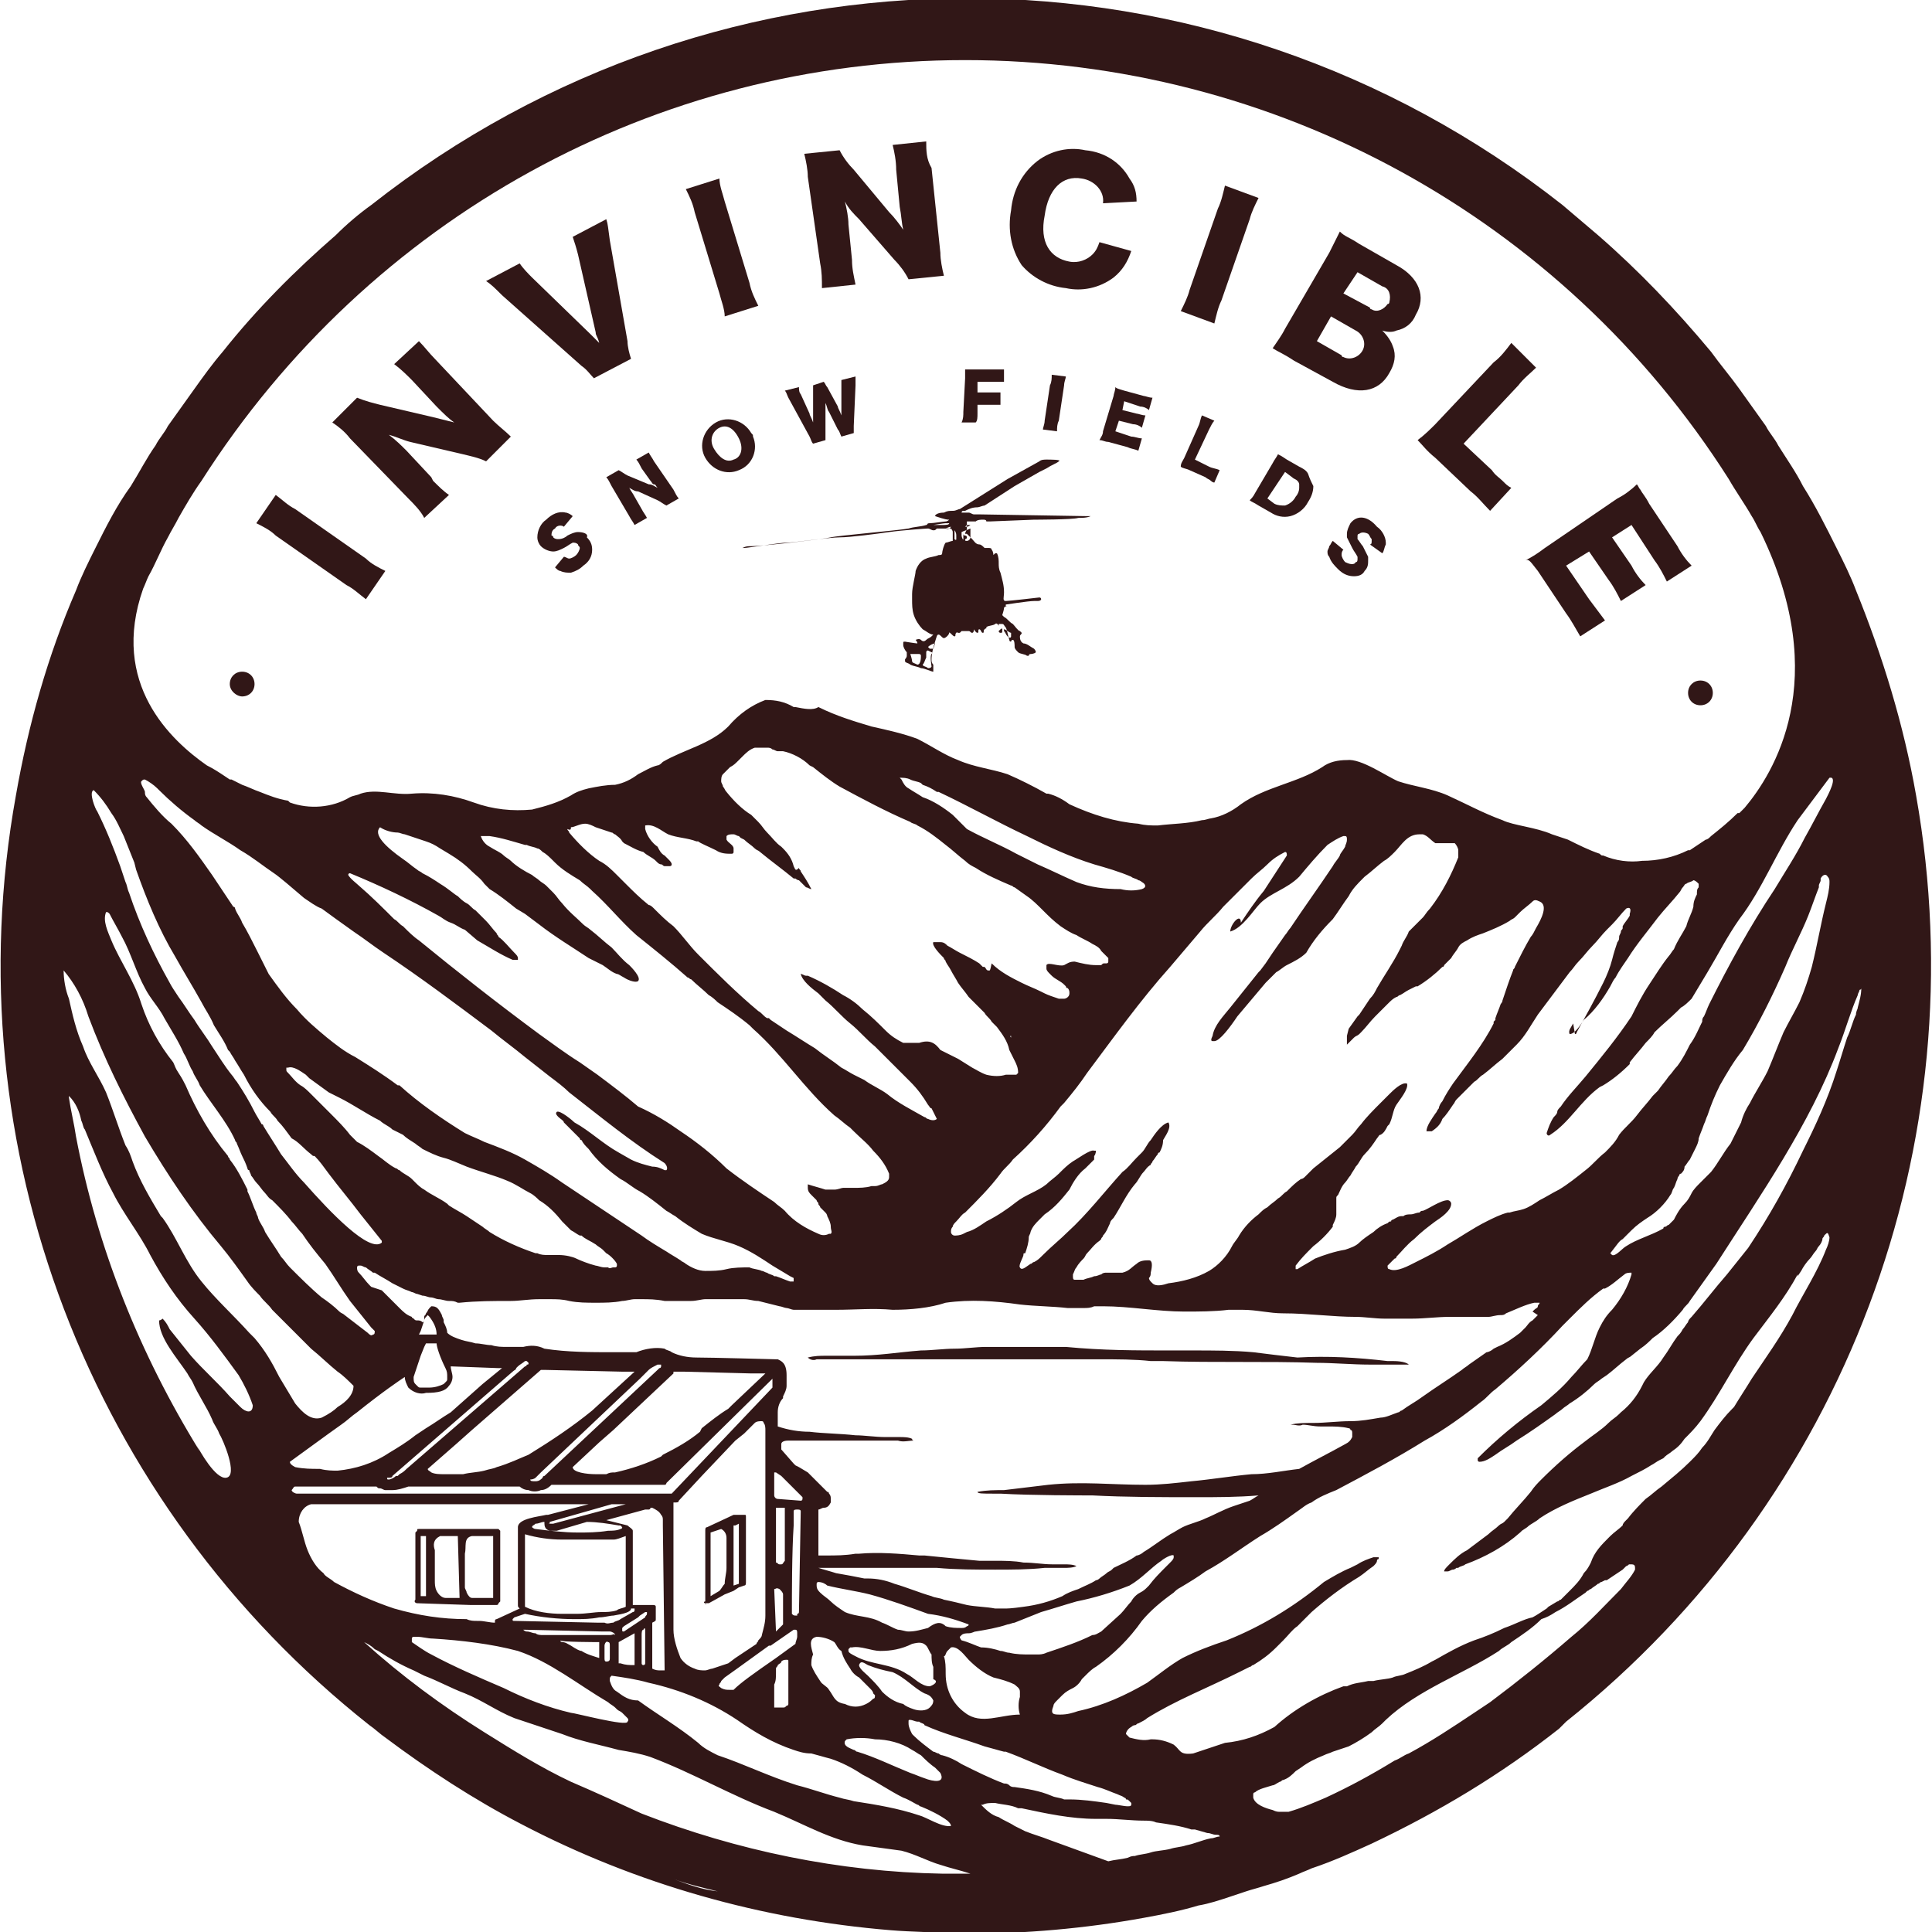 <?xml version="1.0" encoding="UTF-8"?> <svg xmlns="http://www.w3.org/2000/svg" xmlns:xlink="http://www.w3.org/1999/xlink" version="1.1" id="Group_1421" x="0px" y="0px" viewBox="0 0 109.3 109.3" style="enable-background:new 0 0 109.3 109.3;" xml:space="preserve"> <g> <g id="Group_1420"> <path id="Path_15660" style="fill:#311717;" d="M108.4,45c-0.7-4-1.9-7.9-3.4-11.6c-0.3-0.8-0.7-1.6-1.1-2.4 c-0.6-1.2-1.2-2.4-1.9-3.5c-0.4-0.8-0.9-1.5-1.4-2.3c-0.2-0.4-0.5-0.7-0.7-1.1c-0.5-0.7-1-1.4-1.5-2.1s-1.1-1.4-1.6-2.1 c-2-2.4-4.1-4.6-6.4-6.6c-0.7-0.6-1.3-1.1-2-1.7c-19.8-15.6-47.6-15.6-67.4,0c-0.7,0.5-1.4,1.1-2,1.7c-2.3,2-4.5,4.2-6.4,6.6 c-0.6,0.7-1.1,1.4-1.6,2.1s-1,1.4-1.5,2.1c-0.2,0.4-0.5,0.7-0.7,1.1c-0.5,0.7-0.9,1.5-1.4,2.3C6.6,28.6,6,29.8,5.4,31 c-0.4,0.8-0.8,1.6-1.1,2.4C2.7,37.1,1.6,41,0.9,45c-3.6,19.9,4.2,40.1,20,52.6c0.3,0.2,0.6,0.5,0.9,0.7c2.4,1.8,5,3.5,7.7,4.9 c6.5,3.4,13.6,5.4,20.9,6c1.2,0.1,2.5,0.1,3.8,0.2c0.1,0,0.3,0,0.4,0c3.4,0,6.8-0.3,10.1-0.9c1.1-0.2,2.1-0.4,3.1-0.7 c0.6-0.1,1.2-0.3,1.8-0.5c0.3-0.1,0.6-0.2,0.9-0.3c0.3-0.1,0.7-0.2,1-0.3c0.7-0.2,1.3-0.4,2-0.7c0.2-0.1,0.5-0.2,0.7-0.3 c1.2-0.4,2.3-0.9,3.4-1.4c3.8-1.8,7.3-3.9,10.6-6.5l0.1-0.1c0.1-0.1,0.2-0.2,0.3-0.3C104.4,84.8,111.9,64.7,108.4,45 M54.6,3.4 c17.5,0,33.8,8.9,43.2,23.7c0.4,0.7,0.9,1.4,1.3,2.1c0.2,0.3,0.3,0.6,0.5,0.9c4.1,8.4,0.7,13.7-0.9,15.6c-0.1,0.1-0.2,0.2-0.3,0.3 L98.3,46c-0.5,0.5-1,0.9-1.5,1.3c-0.1,0.1-0.2,0.2-0.3,0.2c-0.3,0.2-0.6,0.4-0.9,0.6c0,0-0.1,0-0.1,0c-0.8,0.4-1.7,0.6-2.6,0.6 c-0.7,0.1-1.5,0-2.2-0.3c-0.1,0-0.1,0-0.2-0.1c-0.6-0.2-1.2-0.5-1.8-0.8c-0.3-0.1-0.6-0.2-0.9-0.3c-0.9-0.4-2.2-0.5-2.8-0.8 c-1.1-0.4-2-0.9-3.1-1.4c-0.9-0.4-1.9-0.5-2.8-0.8c-0.7-0.3-2.1-1.3-2.9-1.2c0,0,0,0,0,0c-0.5,0-1,0.1-1.4,0.4 c-1.4,0.9-3.2,1.1-4.6,2.1c-0.5,0.4-1.1,0.7-1.7,0.8c-0.1,0-0.3,0.1-0.5,0.1c-0.8,0.2-1.7,0.2-2.5,0.3c-0.4,0-0.7,0-1.1-0.1 c-1.3-0.1-2.6-0.5-3.9-1.1c-0.4-0.3-0.8-0.5-1.2-0.6l-0.1,0c-0.7-0.4-1.5-0.8-2.2-1.1c-0.9-0.3-1.9-0.4-2.8-0.8 c-0.8-0.3-1.5-0.8-2.3-1.2c-0.8-0.3-1.7-0.5-2.6-0.7c-1-0.3-2-0.6-3-1.1C46,40.2,45.5,40.1,45,40l-0.1,0c-0.5-0.3-1-0.4-1.6-0.4 c-0.8,0.3-1.5,0.8-2.1,1.5c-1,1-2.5,1.3-3.7,2c-0.1,0.1-0.2,0.2-0.3,0.2c-0.4,0.1-0.7,0.3-1.1,0.5c-0.4,0.3-0.8,0.5-1.3,0.6 c-0.5,0-1,0.1-1.5,0.2c-0.4,0.1-0.7,0.2-1,0.4c-0.7,0.4-1.4,0.6-2.2,0.8c-1.1,0.1-2.2,0-3.3-0.4c-1.1-0.4-2.3-0.6-3.5-0.5 c-1,0.1-2-0.3-2.9,0c-0.2,0.1-0.4,0.1-0.6,0.2c-1,0.6-2.3,0.7-3.4,0.3l-0.1-0.1c-0.6-0.1-1.1-0.3-1.6-0.5c-0.3-0.1-0.7-0.3-1-0.4 c-0.2-0.1-0.4-0.2-0.6-0.3v0l0,0l-0.1,0l-0.3-0.2c-0.3-0.2-0.6-0.4-1-0.6c-2-1.4-5.5-4.6-3.6-10c0.1-0.2,0.2-0.5,0.3-0.7 c0.4-0.7,0.7-1.5,1.1-2.2c0.2-0.4,0.4-0.7,0.6-1.1c0.4-0.7,0.8-1.4,1.3-2.1C20.9,12.3,37.1,3.4,54.6,3.4 M75,101.7 c-0.7,0.3-1.4,0.6-2.1,0.8c-0.2,0-0.3,0-0.5,0c-0.1,0-0.2,0-0.4-0.1c-0.4-0.1-1-0.3-1.1-0.7c0-0.1,0-0.1,0-0.2c0,0,0-0.1,0.1-0.1 c0.2-0.2,0.7-0.3,1-0.4c0.1,0,0.2-0.1,0.4-0.2c0.1,0,0.1-0.1,0.2-0.1c0.3-0.1,0.5-0.3,0.7-0.5l0.3-0.2c0.4-0.3,0.8-0.5,1.3-0.7 c0.2-0.1,0.3-0.1,0.5-0.2c0.3-0.1,0.6-0.2,0.9-0.3c0.4-0.2,0.9-0.5,1.3-0.8l0,0c0.2-0.2,0.4-0.3,0.6-0.5c0.1-0.1,0.1-0.1,0.2-0.2 c1.8-1.7,4.4-2.6,6.4-3.9c0.2-0.2,0.5-0.3,0.7-0.5c0.6-0.4,1.2-0.8,1.7-1.3l0,0c0.3-0.1,0.5-0.2,0.8-0.4c0.6-0.3,1.1-0.7,1.7-1.1 l0.1-0.1c0.1,0,0.1-0.1,0.2-0.1c0.1-0.1,0.3-0.2,0.4-0.3c0.1,0,0.1-0.1,0.2-0.1l0.2-0.1l0.1,0l0,0c0.3-0.2,0.6-0.4,0.9-0.6 l0.1-0.1c0,0,0.1-0.1,0.1-0.1l0,0c0.1,0,0.1-0.1,0.2-0.1c0.2,0,0.3,0,0.3,0.2c0,0.1,0,0.1,0,0.1c-0.2,0.4-0.5,0.7-0.8,1.1 c-0.9,0.9-1.8,1.9-2.8,2.7c-1.5,1.3-3,2.5-4.6,3.7c-0.3,0.2-0.6,0.4-0.9,0.6c-1.2,0.8-2.4,1.6-3.7,2.3c-0.3,0.1-0.5,0.3-0.8,0.4 C77.6,100.4,76.3,101.1,75,101.7 M32.3,100.8C30.6,100,29,99,27.4,98c-2.4-1.5-4.7-3.2-6.8-5.1c0.2,0.1,0.4,0.2,0.6,0.4l0.2,0.1 c0.6,0.4,1.3,0.8,2,1.1c0.2,0.1,0.4,0.2,0.6,0.3c0.8,0.3,1.5,0.7,2.3,1c1,0.4,1.8,1,2.8,1.4c0.9,0.3,1.8,0.6,2.7,0.9 c1,0.4,2.1,0.6,3.2,0.9c0.6,0.1,1.2,0.2,1.8,0.4c2.4,0.9,4.6,2.2,7,3.1c1.7,0.7,3.2,1.6,5,1.9c0.7,0.1,1.5,0.2,2.2,0.3 c0.8,0.2,1.5,0.6,2.2,0.8c0.6,0.2,1.1,0.3,1.7,0.5c-0.1,0-0.2,0-0.3,0h0c-0.4,0-0.8,0-1.3,0c-5.8-0.1-11.6-1.3-17-3.4 C35,102,33.7,101.4,32.3,100.8 M27,53.2c0.7,0.4,1.3,0.8,2,1.1c0.1,0,0.1,0,0.2,0h0h0c0,0,0,0,0.1,0c0,0,0-0.1,0-0.1 c0-0.1-0.1-0.2-0.2-0.3c-0.3-0.3-0.6-0.7-0.9-0.9c0-0.1-0.1-0.1-0.1-0.2c-0.2-0.2-0.4-0.5-0.6-0.7s-0.4-0.4-0.6-0.6 c-0.2-0.1-0.3-0.3-0.5-0.4s-0.4-0.3-0.5-0.4c-0.2-0.1-0.5-0.4-1-0.7c-0.3-0.2-0.6-0.4-1-0.6c-0.1-0.1-0.2-0.1-0.3-0.2 c-0.3-0.2-0.5-0.4-0.8-0.6c-1-0.7-1.7-1.4-1.3-1.8c0.3,0.2,0.7,0.3,1,0.3c0.1,0,0.3,0.1,0.4,0.1l0.3,0.1c0.3,0.1,0.6,0.2,0.9,0.3 c0.3,0.1,0.5,0.2,0.8,0.4l0.5,0.3c0.5,0.3,0.9,0.6,1.3,1c0.2,0.2,0.5,0.4,0.7,0.7c0.1,0.1,0.2,0.2,0.3,0.3c0.5,0.3,1,0.7,1.5,1.1 l0.5,0.3l0.8,0.6c0.9,0.7,1.9,1.3,2.8,1.9l0.2,0.1c0.2,0.1,0.4,0.2,0.6,0.3c0.3,0.2,0.5,0.4,0.8,0.5c0.1,0,0.2,0.1,0.4,0.2 c0.3,0.2,0.7,0.3,0.8,0.2c0.2-0.2-0.4-0.8-0.5-0.9c-0.4-0.3-0.7-0.7-1-1c-0.4-0.3-0.8-0.7-1.2-1c-0.1-0.1-0.3-0.2-0.4-0.3 c-0.4-0.4-0.8-0.7-1.2-1.2c-0.2-0.2-0.3-0.4-0.5-0.6c-0.1-0.1-0.1-0.1-0.2-0.2l0,0c-0.1-0.1-0.1-0.1-0.2-0.2l0,0 c-0.1-0.1-0.3-0.2-0.4-0.3c-0.1-0.1-0.3-0.2-0.4-0.3c-0.4-0.2-0.9-0.5-1.2-0.8c-0.1-0.1-0.3-0.2-0.4-0.3c-0.2-0.2-0.5-0.3-0.8-0.5 c-0.2-0.1-0.4-0.3-0.5-0.6c0.2,0,0.3,0,0.5,0c0.7,0.1,1.3,0.3,2,0.5l0.1,0c0.2,0.1,0.4,0.1,0.6,0.2c0.1,0,0.2,0.1,0.3,0.2 c0.2,0.1,0.4,0.3,0.6,0.5l0.1,0.1l0,0c0,0,0,0,0,0c0.4,0.4,0.9,0.7,1.4,1c0.2,0.2,0.4,0.3,0.6,0.5l0.1,0.1 c0.9,0.8,1.6,1.7,2.5,2.5c1,0.8,2,1.6,2.9,2.4c0.1,0,0.1,0.1,0.2,0.1c0.3,0.3,0.7,0.6,1,0.9c0.2,0.1,0.4,0.3,0.5,0.4 c0.6,0.4,1.2,0.8,1.8,1.3c0.1,0.1,0.1,0.1,0.2,0.2c1.7,1.5,2.9,3.4,4.6,4.9c0.3,0.2,0.6,0.5,0.9,0.7l0.2,0.2 c0.4,0.4,0.8,0.7,1.1,1.1c0.4,0.4,0.7,0.8,0.9,1.3c0,0,0,0,0,0s0,0,0,0s0,0,0,0c0,0.1,0,0.1,0,0.2c0,0.2-0.2,0.3-0.4,0.4h0 c-0.1,0-0.2,0.1-0.4,0.1l0,0l-0.1,0c0,0-0.1,0-0.1,0c-0.3,0.1-0.7,0.1-1,0.1c-0.1,0-0.3,0-0.4,0c-0.1,0-0.1,0-0.2,0 c-0.1,0-0.3,0.1-0.5,0.1c-0.2,0-0.3,0-0.5,0c-0.3-0.1-0.7-0.2-1-0.3c0,0,0,0,0,0c0,0.1,0,0.1,0,0.2c0,0.2,0.1,0.3,0.2,0.4 c0.1,0.1,0.2,0.2,0.3,0.3c0,0.1,0.1,0.1,0.1,0.2c0,0.1,0.1,0.1,0.1,0.2c0.1,0.1,0.2,0.2,0.3,0.3c0.1,0.1,0.1,0.2,0.1,0.2 c0.1,0.2,0.2,0.4,0.2,0.6c0,0.2,0.1,0.3,0,0.4c0,0,0,0-0.1,0c-0.2,0.1-0.4,0.1-0.6,0c-0.7-0.3-1.4-0.7-1.9-1.3 c-0.2-0.2-0.4-0.3-0.6-0.5c-0.9-0.6-1.8-1.2-2.7-1.9c-0.8-0.8-1.7-1.5-2.6-2.1c-0.7-0.5-1.5-1-2.4-1.4c-0.7-0.6-1.5-1.2-2.3-1.8 c-0.3-0.2-0.7-0.5-1-0.7c-0.8-0.5-1.6-1.1-2.3-1.6c-2.3-1.7-4.6-3.5-6.8-5.3c-0.3-0.2-0.6-0.5-0.8-0.7l-0.1-0.1 c-0.2-0.1-0.3-0.3-0.5-0.4c-0.6-0.6-1.3-1.3-2-1.9c-0.1-0.1-0.5-0.4-0.6-0.6c0-0.1,0.1-0.1,0.1-0.1l0,0c1.7,0.7,3.4,1.5,5,2.4 c0.2,0.1,0.4,0.3,0.7,0.4c0.3,0.1,0.5,0.3,0.8,0.4L27,53.2 M32.3,46.8c0.2,0,0.5-0.2,0.8-0.2c0.2,0,0.4,0.1,0.6,0.2 c0.3,0.1,0.6,0.2,0.9,0.3l0,0c0.1,0,0.1,0.1,0.2,0.1c0.1,0.1,0.3,0.2,0.4,0.4c0,0,0,0,0.1,0.1c0.4,0.2,0.7,0.4,1.1,0.5 c0.2,0.2,0.5,0.3,0.7,0.5c0,0,0.1,0.1,0.1,0.1c0.1,0.1,0.2,0.1,0.2,0.1c0.1,0,0.1,0.1,0.2,0.1c0,0,0.1,0,0.1,0s0,0,0.1,0 c0,0,0.1,0,0.1,0c0,0,0.1,0,0.1-0.1c0-0.1-0.1-0.2-0.2-0.3c-0.1-0.1-0.1-0.1-0.2-0.2c-0.2-0.1-0.3-0.3-0.4-0.5l0,0 c-0.3-0.2-0.6-0.6-0.7-1c0,0,0-0.1,0-0.1c0,0,0-0.1,0-0.1c0.5-0.1,0.9,0.3,1.3,0.5c0.5,0.2,1.1,0.2,1.6,0.4c0,0,0,0,0.1,0 c0.1,0.1,0.6,0.3,1,0.5c0.3,0.2,0.6,0.2,0.9,0.2c0,0,0.1,0,0.1-0.1c0,0,0-0.1,0-0.1c0,0,0,0,0-0.1c0-0.2-0.3-0.3-0.4-0.5 c0-0.1,0-0.1,0-0.1c0,0,0,0,0-0.1c0,0,0,0,0,0c0.1-0.1,0.2-0.1,0.4-0.1c0.1,0,0.2,0.1,0.3,0.1c0,0,0.1,0.1,0.1,0.1l0.2,0.1 c0.2,0.2,0.4,0.3,0.6,0.5c0.1,0.1,0.2,0.1,0.3,0.2c0.6,0.5,1.3,1,1.9,1.5c0,0,0,0,0.1,0c0,0,0.1,0.1,0.2,0.1 c0.1,0.1,0.3,0.3,0.4,0.4c0.1,0,0.2,0.1,0.3,0.1c-0.2-0.4-0.4-0.7-0.6-1c0-0.1-0.1-0.1-0.1-0.2C45,49.3,45,49.2,44.9,49 c-0.1-0.4-0.3-0.7-0.6-1c0,0,0,0-0.1-0.1c-0.3-0.2-0.5-0.5-0.8-0.8c-0.2-0.2-0.3-0.4-0.5-0.6l-0.2-0.2c-0.1-0.1-0.1-0.1-0.2-0.2 c-0.5-0.3-1-0.8-1.4-1.3c-0.1-0.1-0.1-0.2-0.2-0.3l0,0c0-0.1-0.1-0.2-0.1-0.3c0-0.1,0-0.3,0.1-0.4c0,0,0,0,0.1-0.1 c0,0,0,0,0.1-0.1c0.1-0.1,0.1-0.1,0.2-0.2l0,0c0.2-0.1,0.3-0.2,0.5-0.4l0,0l0.1-0.1l0.1-0.1c0.2-0.2,0.4-0.4,0.7-0.5 c0,0,0.1,0,0.1,0c0,0,0.1,0,0.1,0h0c0.1,0,0.2,0,0.3,0c0.1,0,0.1,0,0.2,0l0,0c0.1,0,0.2,0,0.3,0.1c0.1,0,0.2,0.1,0.3,0.1l0.1,0 l0,0c0.1,0,0.2,0,0.2,0c0.5,0.1,1.1,0.4,1.5,0.8l0.2,0.1c0.5,0.4,1,0.8,1.5,1.1c1.3,0.7,2.6,1.4,4,2c0.1,0.1,0.3,0.1,0.4,0.2 c0.6,0.3,1.1,0.7,1.6,1.1c0.4,0.3,0.7,0.6,1.1,0.9c0.2,0.2,0.4,0.3,0.6,0.4c0.6,0.4,1.3,0.7,2,1c0.1,0,0.1,0.1,0.2,0.1l0.7,0.5 c0.3,0.2,0.6,0.5,0.9,0.8c0.3,0.3,0.6,0.6,1,0.9c0.3,0.2,0.6,0.4,0.9,0.5c0.3,0.2,0.6,0.3,0.9,0.5c0.2,0.1,0.4,0.2,0.5,0.4 c0,0,0.1,0.1,0.1,0.1c0.1,0.1,0.1,0.1,0.2,0.2c0,0,0,0,0.1,0.1c0,0,0,0.1,0,0.1c0,0,0,0.1,0,0.1c0,0.1-0.1,0.1-0.1,0.1h0l0,0 c0,0,0,0-0.1,0c-0.1,0-0.1,0-0.2,0.1c-0.1,0-0.2,0-0.3,0c-0.4,0-0.8-0.1-1.2-0.2h0h0c-0.3,0-0.4,0.1-0.6,0.2c-0.3,0.1-0.9-0.2-1,0 c0,0.1,0,0.2,0,0.2c0,0.1,0.1,0.2,0.2,0.3l0.1,0.1c0.2,0.2,0.5,0.3,0.7,0.5c0,0,0,0,0.1,0.1s0,0,0,0c0,0,0,0.1,0.1,0.1 c0.1,0.1,0.1,0.2,0.1,0.3c0,0.2-0.2,0.3-0.3,0.3c0,0-0.1,0-0.1,0c-0.1,0-0.1,0-0.2,0c-0.3-0.1-0.6-0.2-0.8-0.3l-0.2-0.1 c-0.4-0.2-0.7-0.3-1.1-0.5l0,0c-0.6-0.3-1.2-0.6-1.7-1.1C56,55,56,54.9,55.9,54.9s-0.1-0.1-0.2-0.2l-0.1,0l-0.2-0.2 c-0.3-0.2-0.7-0.4-1.1-0.6c-0.2-0.1-0.5-0.3-0.7-0.4c-0.1-0.1-0.2-0.2-0.4-0.2c-0.1,0-0.2,0-0.3,0c0,0-0.1,0-0.1,0c0,0,0,0,0,0 c-0.1,0.2,0.4,0.7,0.6,0.9l0,0l0,0c0,0.1,0.1,0.1,0.1,0.2c0.1,0.2,0.2,0.3,0.3,0.5c0.1,0.2,0.3,0.5,0.4,0.7 c0.2,0.3,0.4,0.5,0.6,0.8c0.2,0.2,0.5,0.5,0.9,0.9c0.1,0.2,0.3,0.3,0.4,0.5l0,0c0.1,0.1,0.2,0.2,0.3,0.3c0.3,0.4,0.6,0.8,0.7,1.3 c0.1,0.2,0.2,0.4,0.3,0.6c0.1,0.2,0.2,0.4,0.2,0.7c0,0,0,0,0,0c0,0,0,0-0.1,0.1c-0.2,0-0.4,0-0.6,0c-0.3,0.1-0.7,0.1-1.1,0 c-0.3-0.1-0.6-0.3-0.8-0.4l-0.8-0.5l-1-0.5C52.9,59,52.6,58.8,52,59c0,0-0.1,0-0.1,0h-0.1l-0.1,0c-0.2,0-0.4,0-0.6,0 c-0.4-0.2-0.7-0.4-1-0.7c-0.4-0.4-0.8-0.8-1.3-1.2c-0.3-0.3-0.7-0.6-1.1-0.8c-0.6-0.4-1.3-0.8-2-1.1c0,0-0.1,0-0.1,0 c-0.1,0-0.2-0.1-0.3-0.1c0.1,0.4,0.6,0.8,1,1.1l0,0l0.1,0.1l0.3,0.3c0.5,0.4,0.9,0.9,1.4,1.3c0.5,0.4,0.9,0.9,1.4,1.3 c0.7,0.7,1.3,1.3,2,2c0.4,0.4,0.7,0.8,1,1.3c0.1,0.1,0.1,0.2,0.2,0.2c0.1,0.2,0.2,0.4,0.3,0.6c-0.1,0.1-0.3,0.1-0.5,0 c-0.1,0-0.1-0.1-0.2-0.1c-0.7-0.4-1.5-0.8-2.1-1.3c-0.4-0.3-0.9-0.5-1.3-0.8c-0.2-0.1-0.4-0.2-0.6-0.3l0,0 c-0.2-0.1-0.5-0.3-0.7-0.4c-0.5-0.4-1-0.7-1.5-1.1c-0.5-0.3-1.1-0.7-1.6-1c-0.3-0.2-0.6-0.4-0.9-0.6l0,0l-0.1-0.1l-0.1,0 c-0.2-0.1-0.3-0.3-0.5-0.4c-1.2-1-2.3-2.1-3.4-3.2c-0.5-0.5-0.9-1.1-1.4-1.6c-0.4-0.3-0.7-0.6-1.1-1c-0.1-0.1-0.2-0.2-0.3-0.2 c-0.5-0.4-0.9-0.8-1.3-1.2c-0.2-0.2-0.3-0.3-0.5-0.5c-0.3-0.3-0.6-0.6-1-0.8c-0.6-0.4-1.2-1-1.7-1.6c0-0.1-0.1-0.1-0.1-0.2 C32.3,47,32.3,46.9,32.3,46.8 M64.6,49.9c0.2,0.1,0.3,0.3,0,0.4c-0.4,0.1-0.8,0.1-1.2,0c-0.9,0-1.7-0.1-2.5-0.4 c-0.7-0.3-1.5-0.7-2.2-1c-0.4-0.2-0.8-0.4-1.2-0.6c-0.9-0.5-1.9-0.9-2.8-1.4c-0.2-0.2-0.4-0.4-0.6-0.6l-0.2-0.2 c-0.5-0.4-1.1-0.8-1.7-1c-0.3-0.2-0.5-0.3-0.8-0.5c-0.2-0.1-0.3-0.3-0.4-0.5c0,0-0.1-0.1-0.1-0.1h0c0.2,0,0.4,0,0.6,0.1 c0.2,0.1,0.4,0.1,0.6,0.2l0.1,0.1c0.3,0.1,0.5,0.2,0.8,0.4l0.1,0c1.7,0.8,3.3,1.7,5,2.5c1.2,0.6,2.5,1.2,3.8,1.6 c0.7,0.2,1.4,0.4,2.1,0.7c0.1,0.1,0.3,0.1,0.4,0.2C64.5,49.8,64.6,49.9,64.6,49.9 M69.6,52.7C69.7,52.7,69.7,52.7,69.6,52.7 c0.7-0.2,1.3-1.2,1.7-1.6c0.6-0.6,1.5-0.8,2.2-1.5c0.5-0.6,1-1.2,1.6-1.8c0.3-0.2,0.6-0.4,0.9-0.5h0c0,0,0.1,0,0.1,0 c0.1,0,0.1,0.1,0.1,0.2c0,0.2-0.1,0.3-0.1,0.4c-0.1,0.2-0.3,0.4-0.3,0.5c-0.1,0.2-0.3,0.4-0.4,0.6c-0.8,1.2-1.6,2.3-2.4,3.5 c-0.1,0.1-0.2,0.3-0.3,0.4l-0.7,1l-0.4,0.6l-0.3,0.4L71.2,55l-1.6,2c-0.4,0.5-0.9,1-1,1.6c-0.1,0.2-0.1,0.3,0,0.3c0,0,0.1,0,0.1,0 c0.3,0,0.9-0.8,1.3-1.4l1.6-1.9c0.2-0.2,0.4-0.4,0.6-0.6l0,0c0.2-0.1,0.4-0.3,0.6-0.4c0.4-0.2,0.8-0.4,1.1-0.7 c0.4-0.7,0.9-1.3,1.5-1.9c0.3-0.4,0.6-0.9,0.9-1.3c0.2-0.4,0.5-0.7,0.8-1c0,0,0.1-0.1,0.1-0.1c0.4-0.3,0.7-0.6,1.1-0.9 c0.2-0.1,0.4-0.3,0.6-0.5c0.4-0.4,0.7-1,1.4-1c0.1,0,0.2,0,0.2,0h0c0.3,0.1,0.4,0.3,0.7,0.5c0,0,0.1,0,0.1,0l0,0 c0.2,0,0.3,0,0.5,0c0.1,0,0.3,0,0.5,0c0.1,0.1,0.2,0.3,0.2,0.4c0,0,0,0,0,0.1c0,0.1,0,0.2,0,0.3c-0.4,1-0.9,2-1.6,2.9 c-0.2,0.2-0.3,0.4-0.4,0.5c-0.2,0.2-0.3,0.3-0.5,0.5c-0.1,0.1-0.2,0.2-0.3,0.3c-0.1,0.3-0.3,0.5-0.4,0.8l-0.1,0.2 c-0.4,0.8-0.9,1.5-1.3,2.2c-0.1,0.2-0.2,0.4-0.4,0.6c-0.2,0.3-0.4,0.6-0.6,0.9l-0.1,0.1l0,0l-0.5,0.7v0l0,0l-0.1,0.4l0,0.1l0,0.1 l0,0.2l0,0.1c0.1-0.1,0.3-0.3,0.4-0.4c0.1-0.1,0.2-0.1,0.3-0.2l0,0l0.1-0.1c0.3-0.3,0.5-0.6,0.8-0.9c0,0,0.1-0.1,0.1-0.1 c0.2-0.2,0.4-0.4,0.6-0.6c0.2-0.2,0.3-0.3,0.5-0.4c0.1,0,0.1-0.1,0.2-0.1c0.2-0.1,0.3-0.2,0.5-0.3l0,0l0.4-0.2l0.1,0 c0.5-0.3,1-0.7,1.4-1.1c0.1,0,0.1-0.1,0.1-0.1c0.1-0.1,0.1-0.1,0.2-0.2c0.1-0.1,0.1-0.1,0.2-0.2c0.1-0.2,0.3-0.4,0.4-0.6 c0.1-0.2,0.3-0.3,0.5-0.4c0.3-0.2,0.6-0.3,0.9-0.4c0.5-0.2,1-0.4,1.5-0.7c0.1-0.1,0.2-0.1,0.3-0.2c0.1-0.1,0.2-0.2,0.3-0.3 c0.2-0.2,0.5-0.4,0.7-0.6c0.1-0.1,0.2-0.1,0.4,0c0.5,0.2,0.1,1-0.2,1.5c-0.1,0.2-0.2,0.4-0.3,0.5c-0.3,0.5-0.6,1.1-0.9,1.7 c0,0.1-0.1,0.1-0.1,0.2c-0.2,0.5-0.4,1.1-0.6,1.7c0,0.1-0.1,0.2-0.1,0.2c-0.1,0.3-0.2,0.5-0.3,0.8l0,0.1l-0.1,0.1l0,0.1 c-0.6,1.2-1.5,2.3-2.3,3.4c-0.2,0.3-0.4,0.6-0.6,1c-0.1,0.1-0.2,0.3-0.2,0.4c-0.1,0.1-0.1,0.2-0.2,0.3c-0.2,0.3-0.5,0.7-0.5,1 c0,0,0.1,0,0.1,0c0,0,0.1,0,0.1,0s0,0,0.1,0c0.3-0.2,0.5-0.4,0.6-0.7c0.2-0.2,0.4-0.5,0.6-0.8c0.1-0.1,0.1-0.2,0.2-0.3 c0.3-0.3,0.7-0.7,1-1c0.2-0.1,0.3-0.3,0.5-0.4c0.4-0.3,0.7-0.6,1.1-0.9c0.2-0.2,0.3-0.3,0.5-0.5c0.1-0.1,0.2-0.2,0.3-0.3 c0.5-0.5,0.8-1.1,1.2-1.7c0.3-0.4,0.6-0.8,0.9-1.2s0.6-0.8,0.9-1.2c0.2-0.2,0.3-0.4,0.5-0.6c0.3-0.3,0.5-0.6,0.8-0.9 s0.5-0.6,0.8-0.9c0.1-0.1,0.2-0.2,0.3-0.3c0.3-0.3,0.5-0.6,0.8-0.9c0.2-0.1,0.3,0,0.2,0.3c0,0,0,0,0,0.1c-0.1,0.2-0.3,0.4-0.4,0.6 c0,0,0,0.1,0,0.1c0,0.1-0.1,0.1-0.1,0.2c0,0.1-0.1,0.2-0.1,0.3c0,0.1,0,0.2-0.1,0.3c-0.1,0.3-0.2,0.6-0.3,1 c-0.1,0.4-0.3,0.9-0.5,1.3c-0.5,1-1,1.9-1.5,2.8c0,0,0,0.1-0.1,0.1L89,57.9c-0.1,0.2-0.3,0.4-0.2,0.6c0.3,0,0.6-0.5,0.8-0.8 c0.6-0.5,1.1-1.2,1.5-1.9l0,0c0.1-0.2,0.2-0.4,0.3-0.5c0.2-0.4,0.5-0.8,0.7-1.1l0,0c0.5-0.8,1.1-1.5,1.7-2.3 c0.4-0.5,0.8-0.9,1.2-1.4c0.1-0.1,0.1-0.2,0.2-0.3c0.1-0.1,0.1-0.2,0.2-0.2c0.1-0.1,0.3-0.1,0.4-0.2c0.1,0,0.2,0.1,0.3,0.2 c0,0,0,0.1,0,0.1l0,0.1c-0.1,0.1-0.1,0.2-0.1,0.4c-0.1,0.2-0.2,0.4-0.2,0.7c-0.1,0.4-0.3,0.7-0.4,1.1v0c-0.2,0.4-0.5,0.8-0.7,1.3 c-0.1,0.1-0.2,0.3-0.3,0.4c-0.4,0.5-0.7,1-1.1,1.6c-0.4,0.6-0.7,1.2-1,1.8c-0.8,1.2-1.7,2.3-2.6,3.4c-0.5,0.6-1,1.1-1.4,1.7 c-0.1,0.1-0.2,0.2-0.2,0.3s-0.1,0.2-0.2,0.3c-0.2,0.3-0.3,0.6-0.4,0.9c0,0.1,0.1,0.2,0.2,0.1c1.1-0.7,1.7-1.9,2.8-2.7l0.2-0.1 c0.5-0.3,1-0.7,1.5-1.2c0,0,0,0,0-0.1c0.3-0.4,0.6-0.7,0.9-1.1c0.2-0.2,0.4-0.4,0.5-0.6c0.4-0.4,0.9-0.8,1.3-1.2 c0.1-0.1,0.1-0.1,0.2-0.2c0.2-0.1,0.4-0.3,0.6-0.5c0.3-0.5,0.6-1,0.9-1.5c0,0,0,0,0,0c0.6-1,1.1-2,1.8-3c1.3-1.7,2.1-3.8,3.3-5.6 c0.6-0.8,1.2-1.6,1.8-2.4c0.5-0.1-0.1,1-0.2,1.2c-0.4,0.7-0.8,1.5-1.2,2.2c-0.5,1-1.1,1.9-1.7,2.9c-1.4,2.1-2.6,4.3-3.7,6.5 c-0.1,0.2-0.2,0.5-0.3,0.7l0,0c-0.1,0.1-0.1,0.2-0.1,0.3c-0.2,0.4-0.4,0.9-0.7,1.3c-0.2,0.4-0.4,0.8-0.7,1.2 c-0.2,0.2-0.3,0.4-0.5,0.6c-0.2,0.3-0.4,0.5-0.6,0.8c-0.1,0.1-0.2,0.2-0.3,0.3c-0.3,0.4-0.6,0.7-0.9,1.1c-0.3,0.4-0.7,0.7-1,1.1 c-0.2,0.4-0.5,0.7-0.8,1c-0.4,0.3-0.7,0.7-1.1,1c-0.5,0.4-1,0.8-1.5,1.1c-0.4,0.2-0.7,0.4-1.1,0.6c-0.3,0.2-0.6,0.4-0.9,0.5 c-0.3,0.1-0.5,0.1-0.8,0.2h-0.1c-0.4,0.1-0.8,0.3-1.2,0.5c-0.8,0.4-1.5,0.9-2.2,1.3c-0.6,0.4-1.2,0.7-1.8,1 c-0.4,0.2-1.1,0.6-1.5,0.4c-0.1,0-0.1-0.1-0.1-0.2l0,0c0.1-0.1,0.3-0.3,0.4-0.4c0.1,0,0.1-0.1,0.1-0.1c0.3-0.3,0.6-0.7,1-1 c0.4-0.4,0.8-0.7,1.2-1c0.3-0.2,0.9-0.6,0.9-1c0-0.1-0.1-0.2-0.2-0.2c-0.4,0-1.1,0.5-1.4,0.6c-0.1,0-0.1,0-0.2,0.1 c-0.2,0-0.3,0.1-0.5,0.1c-0.1,0-0.3,0-0.4,0.1c0,0-0.1,0-0.1,0c-0.2,0-0.3,0.1-0.5,0.2c0,0-0.1,0-0.1,0.1c-0.1,0-0.1,0-0.2,0.1 c-0.3,0.1-0.6,0.3-0.8,0.5c-0.3,0.2-0.6,0.4-0.8,0.6c-0.2,0.2-0.5,0.3-0.8,0.4c-0.6,0.1-1.2,0.3-1.7,0.5c-0.3,0.2-0.7,0.4-1,0.6 c0,0-0.1,0-0.1,0c0,0,0-0.1,0-0.1c0,0,0-0.1,0-0.1c0.3-0.4,0.6-0.7,0.9-1c0,0,0.1-0.1,0.1-0.1l0,0c0.4-0.3,0.8-0.7,1.1-1.1 c0,0,0,0,0-0.1c0.1-0.2,0.2-0.4,0.2-0.6c0-0.2,0-0.4,0-0.6c0,0,0-0.1,0-0.1c0-0.1,0-0.2,0-0.2c0-0.1,0-0.1,0.1-0.2 c0.1-0.2,0.2-0.5,0.4-0.7c0.1-0.1,0.2-0.3,0.3-0.4c0.1-0.2,0.2-0.3,0.3-0.5c0.2-0.2,0.3-0.5,0.5-0.7c0.3-0.3,0.5-0.6,0.7-0.9 c0.1-0.1,0.1-0.2,0.2-0.2c0.2-0.1,0.3-0.3,0.4-0.5c0,0,0.1-0.1,0.1-0.1c0.2-0.4,0.2-0.8,0.4-1.1c0.2-0.3,0.7-0.9,0.6-1.2 c-0.3-0.1-0.8,0.4-1,0.6l0,0c-0.2,0.2-0.3,0.3-0.5,0.5c-0.4,0.4-0.8,0.8-1.1,1.2c-0.2,0.2-0.3,0.4-0.5,0.6 c-0.2,0.2-0.4,0.4-0.6,0.6c-0.1,0.1-0.1,0.1-0.1,0.1l-1.5,1.2v0l0,0c-0.1,0.1-0.3,0.3-0.4,0.4c0,0-0.1,0.1-0.1,0.1 s-0.1,0.1-0.2,0.1c-0.3,0.2-0.5,0.4-0.8,0.7c-0.2,0.1-0.3,0.3-0.5,0.4c-0.2,0.2-0.4,0.3-0.6,0.5c-0.2,0.1-0.3,0.2-0.5,0.4 c-0.4,0.3-0.8,0.7-1.1,1.2c-0.1,0.2-0.3,0.4-0.4,0.6c-0.3,0.6-0.8,1.1-1.3,1.4c-0.7,0.4-1.5,0.6-2.3,0.7c-0.3,0.1-0.7,0.2-0.9,0 c0,0,0,0-0.1-0.1c-0.1-0.1-0.1-0.2-0.1-0.2c0.1-0.1,0.1-0.2,0.1-0.3c0.1-0.4,0.1-0.7-0.1-0.7c-0.2,0-0.5,0-0.7,0.2 c-0.3,0.2-0.4,0.4-0.8,0.5c0,0-0.1,0-0.1,0c-0.3,0-0.6,0-0.8,0c-0.1,0-0.2,0-0.3,0.1l0,0c-0.1,0-0.2,0.1-0.4,0.1h0 c-0.2,0.1-0.4,0.1-0.6,0.2c-0.1,0-0.1,0-0.1,0c-0.1,0-0.2,0-0.3,0c0,0-0.1,0-0.1,0c-0.1,0-0.1-0.1-0.1-0.2c0,0,0-0.1,0-0.1 c0.1-0.2,0.1-0.3,0.2-0.4c0.1-0.2,0.3-0.4,0.4-0.5c0.1-0.1,0.1-0.2,0.2-0.3c0.2-0.2,0.4-0.5,0.7-0.7l0.1-0.1 c0-0.1,0.1-0.1,0.1-0.2c0.2-0.2,0.3-0.5,0.4-0.7v0c0-0.1,0.1-0.2,0.2-0.3c0.4-0.6,0.7-1.3,1.2-1.9c0.2-0.2,0.3-0.5,0.5-0.7l0,0 c0.1-0.1,0.2-0.3,0.4-0.4c0-0.1,0.1-0.1,0.1-0.2c0.1-0.1,0.2-0.3,0.3-0.4c0,0,0-0.1,0.1-0.1c0.1-0.2,0.2-0.4,0.2-0.7 c0.1-0.2,0.5-0.7,0.3-1c-0.4,0.1-0.8,0.7-1,1c-0.2,0.2-0.3,0.5-0.5,0.7c-0.1,0.1-0.2,0.2-0.3,0.3c-0.3,0.3-0.5,0.6-0.8,0.8 c-1,1.1-2,2.4-3.1,3.4c-0.4,0.4-0.9,0.8-1.4,1.3c-0.2,0.2-0.3,0.3-0.5,0.4c-0.1,0-0.1,0.1-0.2,0.1c-0.3,0.2-0.5,0.4-0.6,0.2 c-0.1-0.1,0.2-0.6,0.2-0.7c0-0.1,0-0.1,0.1-0.1c0.1-0.3,0.2-0.6,0.2-0.9c0-0.1,0.1-0.2,0.1-0.3c0.1-0.3,0.3-0.5,0.5-0.7 c0.1-0.1,0.2-0.2,0.3-0.3c0.6-0.4,1-0.9,1.4-1.4c0.2-0.4,0.5-0.9,0.9-1.2c0.2-0.2,0.3-0.3,0.5-0.5l0-0.1l0-0.1l0,0l0,0 c0.1-0.1,0.1-0.3,0.1-0.3c0,0,0,0-0.1,0h0c-0.2-0.1-1,0.5-1.2,0.6c-0.3,0.2-0.5,0.4-0.8,0.7c-0.2,0.2-0.5,0.4-0.7,0.6 c-0.5,0.4-1.2,0.6-1.7,1s-1.1,0.8-1.7,1.1c-0.3,0.2-0.7,0.5-1.1,0.6l-0.2,0.1c-0.2,0.1-0.4,0.1-0.5,0.1c-0.1,0-0.2-0.1-0.2-0.2 c0-0.1,0-0.2,0.1-0.3l0,0c0-0.1,0.1-0.2,0.2-0.3c0.2-0.2,0.3-0.4,0.5-0.5c0.7-0.7,1.4-1.4,2-2.2c0.2-0.3,0.5-0.5,0.7-0.8 c1-0.9,1.9-1.9,2.7-3c0.1-0.1,0.1-0.1,0.2-0.2c0.5-0.6,0.9-1.1,1.3-1.7c1.5-2,3-4.1,4.7-6c0.6-0.7,1.1-1.3,1.7-2 c0.4-0.5,0.9-0.9,1.3-1.4c0.5-0.5,1.1-1.1,1.6-1.6c0.3-0.3,0.6-0.5,0.9-0.8c0.3-0.3,0.6-0.5,1-0.7c0.1,0,0.1,0.1,0.1,0.2l-1.3,2 c-0.5,0.6-0.9,1.2-1.3,1.8C70.2,51.6,69.6,52.3,69.6,52.7C69.6,52.6,69.6,52.7,69.6,52.7 M85.1,92.1c-0.6,0.3-1.1,0.5-1.7,0.7 c-0.8,0.3-1.5,0.7-2.2,1.1L81,94c-0.5,0.3-1,0.5-1.5,0.7c-0.2,0.1-0.5,0.1-0.7,0.2c-0.3,0.1-0.7,0.1-1.1,0.2c-0.1,0-0.2,0-0.3,0 c-0.4,0.1-0.8,0.1-1.2,0.3c-0.1,0-0.1,0-0.2,0c-1.4,0.5-2.8,1.3-3.9,2.3c-0.9,0.5-1.8,0.8-2.8,0.9c-0.6,0.2-1.2,0.4-1.8,0.6 c-0.8,0.1-0.7-0.2-1.1-0.5c-0.4-0.2-0.8-0.3-1.2-0.3c0,0,0,0-0.1,0c-0.4,0.1-0.8,0-1.2-0.1c0,0,0,0-0.1-0.1c0,0-0.1-0.1-0.1-0.1 c0-0.1,0.1-0.3,0.3-0.4c0,0,0.1-0.1,0.2-0.1s0.1-0.1,0.2-0.1c0.2-0.1,0.4-0.2,0.5-0.3c1.6-1,3.4-1.7,5.2-2.6 c0.2-0.1,0.4-0.2,0.6-0.3c0.1,0,0.1-0.1,0.2-0.1l0,0c0.5-0.3,0.9-0.6,1.3-1c0.1-0.1,0.3-0.3,0.4-0.4c0.3-0.3,0.5-0.6,0.8-0.8 c0.1-0.1,0.3-0.3,0.4-0.4s0.3-0.3,0.4-0.4c0.8-0.7,1.7-1.4,2.7-2c0.3-0.2,0.5-0.4,0.8-0.6l0,0c0.1-0.1,0.2-0.2,0.2-0.3 c0,0,0-0.1,0.1-0.1c0,0,0,0,0-0.1c0,0,0,0,0,0c0,0,0,0,0,0c0,0,0,0,0,0c-0.1,0-0.2,0-0.3,0c-0.3,0.1-0.6,0.2-0.9,0.4 c-0.2,0.1-0.4,0.2-0.4,0.2c-0.5,0.2-1,0.5-1.5,0.8c-1.7,1.4-3.5,2.5-5.5,3.3c-0.9,0.3-1.7,0.6-2.5,1c-0.7,0.4-1.3,0.9-2,1.4 c-1.2,0.7-2.5,1.3-3.9,1.6c-0.3,0.1-0.6,0.2-1,0.2c-0.4,0-0.6,0-0.4-0.5c0-0.1,0.1-0.2,0.2-0.3c0.1-0.1,0.2-0.2,0.3-0.3 c0.2-0.2,0.4-0.3,0.6-0.4l0,0c0.2-0.1,0.4-0.3,0.5-0.5l0.2-0.2c0.2-0.2,0.4-0.4,0.6-0.5c1-0.7,1.9-1.6,2.6-2.6 c0.5-0.6,1.1-1.1,1.8-1.6c0.1-0.1,0.2-0.2,0.4-0.3c0.5-0.3,1-0.6,1.4-0.9c1.1-0.6,2-1.3,3.1-2c0.7-0.4,1.4-0.9,2.1-1.4 c0.3-0.2,0.5-0.4,0.8-0.5c0.4-0.3,0.9-0.5,1.4-0.7c1.7-0.9,3.4-1.8,5-2.8c1.1-0.6,2.2-1.4,3.2-2.2c0.3-0.2,0.5-0.5,0.8-0.7 c1.3-1.1,2.6-2.3,3.8-3.6c0.1-0.1,0.2-0.2,0.4-0.4c0.6-0.6,1.2-1.2,1.9-1.7c0,0,0,0,0.1,0c0.4-0.2,0.7-0.5,1.1-0.8 c0.1-0.1,0.3-0.1,0.4-0.1c0,0,0,0.1,0,0.1c-0.2,0.7-0.6,1.4-1.1,2c-0.3,0.3-0.5,0.6-0.7,1c-0.3,0.6-0.4,1.2-0.7,1.8 c-0.3,0.3-0.6,0.7-0.9,1c-0.5,0.6-1.1,1.1-1.7,1.6c-1.3,0.9-2.5,1.9-3.6,3c0,0,0,0.1,0,0.1c0,0.1,0.1,0.1,0.1,0.1c0,0,0,0,0,0 c0.3,0,0.6-0.2,0.9-0.4c0.4-0.3,0.8-0.5,1.2-0.8c0.8-0.5,1.5-1,2.2-1.5c0.1-0.1,0.3-0.2,0.4-0.3s0.3-0.2,0.4-0.3 c0.5-0.3,1-0.7,1.4-1.1l0,0c0.1-0.1,0.3-0.2,0.4-0.3l0.3-0.2c0.4-0.3,0.7-0.6,1.1-0.9c0.1-0.1,0.2-0.1,0.3-0.2l0,0l0.5-0.4 c0.3-0.2,0.5-0.4,0.7-0.6c0.6-0.4,1.2-1,1.7-1.6c0.1-0.2,0.3-0.3,0.4-0.5c0.5-0.7,1-1.4,1.5-2.1c2.5-3.9,5.3-7.9,6.9-12.2 c0.4-1,0.7-2.1,1.1-3c0-0.1,0.1-0.2,0.1-0.3c0,0,0.1,0,0.1-0.1c0,0.4-0.1,0.7-0.2,1.1c0,0.1-0.1,0.2-0.1,0.4 c-0.2,0.4-0.3,0.9-0.5,1.3c-0.2,0.6-0.4,1.3-0.6,1.9c-0.5,1.6-1.2,3.1-1.9,4.5c-0.9,1.9-1.9,3.7-3.1,5.5c-0.4,0.5-0.8,1-1.2,1.5 c-0.7,0.8-1.3,1.6-2,2.4c-0.1,0.1-0.2,0.2-0.2,0.3c-0.1,0.1-0.2,0.3-0.3,0.4c-0.1,0.2-0.2,0.3-0.3,0.4c-0.3,0.4-0.5,0.8-0.8,1.2 c-0.3,0.5-0.8,0.9-1.1,1.4l-0.1,0.2c-0.3,0.6-0.7,1.1-1.2,1.5c0,0-0.1,0.1-0.1,0.1c-0.2,0.2-0.4,0.3-0.6,0.5 c-0.4,0.4-0.9,0.7-1.4,1.1c-0.8,0.6-1.6,1.3-2.4,2.1c-0.2,0.2-0.4,0.4-0.6,0.7c-0.4,0.5-0.9,1-1.3,1.5c-0.1,0.1-0.1,0.1-0.2,0.2 s-0.2,0.1-0.3,0.2c-0.2,0.2-0.4,0.3-0.6,0.5c-0.4,0.3-0.8,0.6-1.2,0.9c-0.4,0.2-0.7,0.5-1,0.8c-0.2,0.2-0.3,0.3-0.3,0.4 c0,0,0,0,0.1,0c0,0,0,0,0,0h0c0,0,0,0,0.1,0c0.1,0,0.2-0.1,0.3-0.1l0,0c0.1,0,0.2-0.1,0.2-0.1c0,0,0,0,0.1,0 c0.1-0.1,0.3-0.1,0.4-0.2l0,0c1.1-0.4,2.2-1,3.1-1.8l0.1-0.1l0.3-0.2c0.2-0.2,0.5-0.3,0.7-0.5c0.9-0.6,1.9-1,2.9-1.4 c0.7-0.3,1.6-0.6,2.3-1c0.4-0.2,0.8-0.4,1.1-0.6c0.2-0.1,0.3-0.2,0.5-0.3l0.2-0.1l0.1-0.1l0,0c0.1-0.1,0.3-0.2,0.4-0.3 c0.3-0.2,0.5-0.4,0.7-0.7c0.3-0.3,0.6-0.6,0.9-1c1.1-1.5,1.9-3.2,3-4.7c0.9-1.2,1.8-2.3,2.5-3.6c0,0,0,0,0,0.1l0.2-0.3 c0.1-0.2,0.3-0.5,0.5-0.7c0.1-0.1,0.2-0.3,0.3-0.4c0.1-0.1,0.1-0.2,0.2-0.3c0.1-0.1,0.2-0.3,0.2-0.4c0-0.1,0.1-0.1,0.1-0.2 c0.2-0.2,0.2-0.2,0.3,0.1c0,0.2-0.1,0.5-0.2,0.7l0,0c-0.5,1.3-1.3,2.5-1.9,3.7c-0.7,1.3-1.5,2.4-2.3,3.6c-0.3,0.5-0.7,1.1-1,1.6 c0,0-0.1,0.1-0.1,0.1c-0.4,0.4-0.7,0.8-1,1.2c-0.2,0.3-0.4,0.7-0.7,1c-0.2,0.3-0.4,0.5-0.6,0.7c0,0-0.1,0.1-0.1,0.1 c-0.5,0.5-1,0.9-1.6,1.4c-0.3,0.2-0.6,0.5-0.9,0.7c-0.3,0.3-0.7,0.7-1,1.1l-0.1,0.1c-0.1,0.1-0.2,0.2-0.2,0.3 c-0.2,0.2-0.5,0.4-0.7,0.6c0,0-0.1,0.1-0.1,0.1c-0.4,0.4-0.8,0.8-1,1.4c-0.1,0.2-0.2,0.4-0.4,0.6c-0.2,0.4-0.5,0.7-0.8,1 c-0.1,0.1-0.1,0.1-0.2,0.2c-0.1,0.1-0.2,0.2-0.3,0.3c-0.1,0-0.1,0.1-0.2,0.1l-0.5,0.3l-0.1,0.1c-0.3,0.2-0.6,0.4-0.8,0.5 C86.2,91.6,85.7,91.9,85.1,92.1 M32.3,96.9L32.3,96.9c-1.3-0.3-2.6-0.8-3.8-1.4c-1.4-0.6-2.8-1.2-4.1-1.9 c-0.4-0.2-0.8-0.5-1.1-0.7c0,0,0-0.1,0-0.2c0,0,0-0.1,0.1-0.1c0.1,0,0.2,0,0.2,0c0.3,0,0.6,0.1,0.9,0.1c1.6,0.1,3.3,0.3,4.8,0.7 c1.8,0.6,3.4,1.9,5.1,2.9c0.1,0.1,0.3,0.2,0.4,0.3l0.1,0.1c0.1,0.1,0.2,0.1,0.3,0.2c0.1,0.1,0.2,0.2,0.3,0.3c0,0,0.1,0.1,0,0.2 C35.5,97.7,32.5,96.9,32.3,96.9L32.3,96.9z M31.1,86.1l3.5-1h0.8l-4.1,1.1c-0.1,0-0.3,0-0.3,0C31.1,86.2,31.1,86.2,31.1,86.1 C31.1,86.1,31.1,86.1,31.1,86.1 M26.4,66c0.8,0.3,1.6,0.5,2.3,0.8c0.5,0.2,0.9,0.5,1.3,0.7c0.2,0.1,0.4,0.3,0.5,0.4 c0.5,0.3,0.9,0.7,1.3,1.2c0.2,0.2,0.3,0.3,0.5,0.5l0,0c0.2,0.1,0.3,0.2,0.5,0.3l0.1,0c0.2,0.2,0.5,0.3,0.8,0.5l0,0 c0.1,0.1,0.3,0.2,0.4,0.3c0.1,0.1,0.1,0.1,0.2,0.2c0.2,0.1,0.5,0.4,0.6,0.6c0,0,0,0.1,0,0.1c0,0,0,0,0,0c0,0,0,0.1-0.1,0.1 c0,0,0,0,0,0c0,0,0,0-0.1,0c-0.1,0-0.2,0.1-0.3,0c-0.1,0-0.1,0-0.2,0c-0.2,0-0.4-0.1-0.5-0.1c-0.4-0.1-0.9-0.3-1.1-0.4 C32.4,71.1,32,71,31.6,71l-0.3,0c-0.1,0-0.2,0-0.3,0c-0.2,0-0.4,0-0.6-0.1h0l-0.1,0c-0.9-0.3-1.8-0.7-2.6-1.2 c-0.1-0.1-0.3-0.2-0.4-0.3c-0.3-0.2-0.6-0.4-0.9-0.6c-0.3-0.2-0.7-0.4-1-0.6l-0.1-0.1c-0.4-0.3-0.9-0.5-1.3-0.8 c-0.2-0.1-0.4-0.3-0.5-0.4c-0.1-0.1-0.1-0.1-0.2-0.2c-0.2-0.2-0.5-0.3-0.7-0.5c-0.1,0-0.1-0.1-0.2-0.1c-0.4-0.2-0.7-0.5-1-0.7 c-0.4-0.3-0.8-0.6-1.2-0.8c-0.1-0.1-0.2-0.2-0.3-0.3l-0.1-0.1c-0.3-0.4-0.7-0.8-1.1-1.2c-0.4-0.4-0.7-0.7-1.1-1.1 c-0.2-0.2-0.4-0.4-0.6-0.5c-0.3-0.2-0.5-0.5-0.7-0.7c-0.1-0.1-0.1-0.1-0.1-0.2c0,0,0-0.1,0-0.1h0c0,0,0,0,0.1,0 c0.3-0.1,0.7,0.2,1,0.4l0.1,0.1l0.1,0.1c0.4,0.3,0.7,0.5,1.1,0.8c0.2,0.1,0.4,0.2,0.6,0.3c0.8,0.4,1.5,0.9,2.3,1.3 c0.2,0.2,0.5,0.3,0.7,0.5c0.2,0.1,0.4,0.2,0.6,0.3c0.2,0.2,0.4,0.3,0.7,0.5c0.1,0.1,0.3,0.2,0.4,0.3c0.4,0.2,0.8,0.4,1.2,0.5 C25.5,65.6,25.9,65.8,26.4,66 M46.6,74.1L46.6,74.1c0.2,0,0.5,0,0.7,0c1.1,0,2.1-0.1,3.2,0c1,0,2.1-0.1,3-0.4 c1.4-0.2,2.8-0.1,4.2,0.1c0.9,0.1,1.8,0.1,2.7,0.2c0.1,0,0.2,0,0.3,0c0.2,0,0.3,0,0.5,0l0.1,0c0.2,0,0.4,0,0.6-0.1 c0.2,0,0.3,0,0.5,0c1.5,0,3.1,0.3,4.6,0.3c0.8,0,1.7,0,2.5-0.1c0.3,0,0.5,0,0.8,0c0.8,0,1.5,0.2,2.3,0.2c1.4,0,2.8,0.2,4.1,0.2 c0.5,0,1.1,0.1,1.6,0.1l0.8,0l0.8,0l0,0c0.7,0,1.4-0.1,2.1-0.1c0.2,0,0.5,0,0.7,0c0.1,0,0.1,0,0.2,0c0.3,0,0.7,0,1,0 c0.1,0,0.2,0,0.3,0c0.2,0,0.4-0.1,0.7-0.1c0.1,0,0.2,0,0.3-0.1c0.5-0.2,1.1-0.5,1.6-0.6c0.1,0,0.2,0,0.3,0c0,0.1-0.1,0.1-0.1,0.2 c0,0.1-0.1,0.1-0.2,0.2c0,0-0.1,0.1-0.1,0.1S87,74.4,87,74.4c-0.1,0.1-0.2,0.2-0.3,0.3c-0.2,0.1-0.3,0.3-0.4,0.4 c-0.1,0.1-0.2,0.2-0.3,0.3c-0.4,0.3-0.8,0.6-1.3,0.8l-0.2,0.1c-0.1,0.1-0.3,0.2-0.4,0.2l-1,0.7c-0.1,0.1-0.3,0.2-0.4,0.3 c-0.7,0.5-1.5,1-2.2,1.5c-0.4,0.3-0.8,0.5-1.2,0.8c-0.1,0-0.1,0.1-0.2,0.1c-0.3,0.1-0.7,0.3-1,0.3c-0.6,0.1-1.1,0.2-1.7,0.2 c-0.7,0-1.4,0.1-2.1,0.1c-0.5,0-0.9,0-1.3,0.1c0,0,0,0,0.1,0c0.2,0,0.4,0.1,0.6,0c0.3,0,0.6,0.1,1,0.1c0.1,0,0.2,0,0.4,0 c0.4,0,0.8,0,1.2,0.1c0,0,0.1,0,0.1,0.1c0.1,0,0.1,0.1,0.1,0.2c0,0.1,0,0.1,0,0.2c-0.1,0.2-0.2,0.3-0.4,0.4l0,0 c-0.9,0.5-1.7,0.9-2.6,1.4c-0.9,0.1-1.8,0.3-2.7,0.3c-1.1,0.1-2.3,0.3-3.4,0.4c-0.9,0.1-1.7,0.2-2.6,0.2c-1.9,0-3.6-0.2-5.5,0 c-0.9,0.1-1.6,0.2-2.5,0.3c-0.5,0-1,0-1.5,0.1c0,0.1,0.3,0.1,0.9,0.1c0.1,0,0.2,0,0.4,0c1.7,0.1,4.7,0.1,5.2,0.1 c1.9,0.1,3.9,0.1,5.9,0.1c1.2,0,2.3,0,3.5-0.1l0,0c-0.2,0.1-0.3,0.2-0.5,0.3c-0.3,0.1-0.6,0.2-0.9,0.3c-0.6,0.2-1.1,0.5-1.6,0.7 c-0.4,0.2-0.9,0.3-1.3,0.5c-0.2,0.1-0.5,0.3-0.7,0.4c-0.5,0.3-1,0.7-1.5,1c-0.1,0.1-0.3,0.2-0.4,0.2c-0.4,0.3-0.9,0.5-1.3,0.7 l-0.1,0.1c-0.1,0.1-0.2,0.1-0.3,0.2c-0.1,0.1-0.3,0.2-0.4,0.3c-0.1,0.1-0.2,0.1-0.2,0.1c-0.3,0.2-0.6,0.3-1,0.5 c-0.3,0.1-0.6,0.2-0.9,0.4c-0.7,0.3-1.4,0.5-2.2,0.6C57.2,91,57,91,56.8,91c-0.2,0-0.3,0-0.5,0h0c-0.5-0.1-1.1-0.1-1.6-0.2 c-0.4-0.1-0.8-0.2-1.3-0.3c-0.2-0.1-0.5-0.1-0.7-0.2c-0.7-0.2-1.4-0.5-2.1-0.7c-0.5-0.2-1-0.3-1.5-0.3h0l-0.2,0 c-0.5-0.1-1-0.2-1.6-0.3c-0.3-0.1-0.7-0.2-1-0.3c0,0,0,0-0.1,0h0.1c0.3,0,0.9,0,1.2,0c0.4,0,0.8,0,1.1,0l0.3,0l0.5,0 c0.5,0,0.9,0,1.4,0c0.3,0,0.5,0,0.8,0h0c0.5,0,1,0,1.4,0c1.1,0.1,2.2,0.1,3.3,0.1c0.9,0,1.9,0,2.8-0.1c0.2,0,0.4,0,0.6,0l0,0 c0.2,0,0.3,0,0.5,0c0.2,0,0.5,0,0.7-0.1c-0.2-0.1-0.5-0.1-0.7-0.1c-0.2,0-0.5,0-0.7,0c-0.5,0-1-0.1-1.6-0.1 c-0.5-0.1-1.1-0.1-1.6-0.1c-0.3,0-0.6,0-0.9,0c-1.1-0.1-2.1-0.2-3.1-0.3c-0.1,0-0.2,0-0.3,0c-1.1-0.1-2.3-0.2-3.4-0.1h0l-0.2,0 c-0.6,0.1-1.1,0.1-1.7,0.1c-0.1,0-0.3,0-0.4,0l0-0.9l0-1.7c0.1,0,0.2-0.1,0.3-0.1c0.2,0,0.3-0.1,0.4-0.3c0,0,0-0.1,0-0.2 c0-0.1,0-0.2-0.1-0.3c0,0,0-0.1-0.1-0.1c-0.1-0.1-0.1-0.1-0.2-0.2l-0.1-0.1l0,0l-0.8-0.8L45.2,83L45,82.9l-0.1-0.1L44.2,82v-0.2 v-0.1c0-0.1,0.1-0.2,0.4-0.2c0.3,0,0.5,0,0.8,0c0.2,0,0.5,0,0.7,0l0.2,0h0l0.3,0c1,0,2,0,2.9,0c0.2,0,0.5,0,0.7,0 c0.2,0,0.4,0,0.6,0c0.3,0.1,0.6,0,0.9,0c0,0-0.1,0-0.1-0.1l0,0c-0.2-0.1-0.5-0.1-0.7-0.1c-0.1,0-0.3,0-0.4,0c-0.1,0-0.2,0-0.4,0 c-0.6,0-1.2-0.1-1.7-0.1c-0.9-0.1-1.8-0.1-2.6-0.2c-0.6,0-1.2-0.1-1.8-0.3l0-0.8c0-0.3,0.1-0.6,0.3-0.8c0,0,0,0,0-0.1 c0.1-0.2,0.2-0.4,0.2-0.6c0-0.1,0-0.1,0-0.2c0-0.1,0-0.3,0-0.4c0-0.7-0.3-0.8-0.5-0.9c0,0,0,0-0.1,0h0c-0.1,0-3.6-0.1-4.5-0.1 c-0.5,0-1-0.1-1.4-0.3c-0.1-0.1-0.3-0.1-0.4-0.2c-0.5-0.1-1.1,0-1.6,0.2c-0.3,0-0.6,0-0.8,0h-0.5c-1.3,0-2.6,0-3.9-0.2 c-0.4-0.2-0.8-0.2-1.2-0.1l-0.1,0l-0.1,0c-0.2,0-0.5,0-0.7,0c-0.3,0-0.6,0-0.9-0.1c-0.3,0-0.6-0.1-0.9-0.1 c-0.3-0.1-0.5-0.1-0.8-0.2c-0.3-0.1-0.6-0.2-0.8-0.4c0-0.2-0.1-0.4-0.2-0.6c0,0,0-0.1,0-0.1c0-0.1-0.1-0.2-0.1-0.3l0,0l0,0 c-0.2-0.4-0.3-0.5-0.6-0.5c0,0,0,0,0,0l0,0c0,0-0.1,0.1-0.1,0.1l0,0l0,0c-0.1,0.1-0.1,0.2-0.2,0.3l0,0c0,0.1-0.1,0.1-0.1,0.2 c0,0,0,0,0,0.1s0,0,0,0.1c0,0,0,0.1-0.1,0.1c0,0,0,0,0,0c0,0,0,0,0,0h0c0,0,0,0,0,0l0,0c-0.1-0.1-0.2-0.1-0.3-0.1 c-0.1,0-0.1,0-0.2-0.1s-0.1,0-0.1-0.1c-0.3-0.1-0.5-0.3-0.7-0.5c-0.3-0.3-0.6-0.6-0.9-0.9l-0.1-0.1l0,0L21,72.8l-0.1-0.1 c-0.2-0.2-0.4-0.5-0.6-0.7c-0.1-0.1-0.1-0.2-0.1-0.3c0,0,0-0.1,0.1-0.1c0,0,0,0,0,0c0,0,0.1,0,0.1,0c0.1,0,0.2,0.1,0.3,0.1 c0.1,0.1,0.3,0.2,0.4,0.3c0,0,0,0,0.1,0c0.3,0.2,0.7,0.4,1,0.6l0,0c0.2,0.1,0.4,0.2,0.6,0.3c0.2,0.1,0.3,0.1,0.5,0.2 c0.1,0,0.2,0.1,0.3,0.1l0.3,0.1c0.2,0,0.3,0.1,0.5,0.1h0c0.1,0,0.3,0.1,0.4,0.1c0.2,0,0.4,0.1,0.6,0.1c0.2,0,0.3,0,0.5,0.1H26l0,0 c1-0.1,1.9-0.1,2.9-0.1c0.5,0,1-0.1,1.6-0.1c0.2,0,0.4,0,0.6,0c0.4,0,0.7,0,1.1,0.1c0.5,0.1,1,0.1,1.5,0.1c0.5,0,1,0,1.5-0.1 c0.2,0,0.5-0.1,0.7-0.1c0.2,0,0.3,0,0.4,0c0.4,0,0.8,0,1.3,0.1l0.4,0c0.4,0,0.7,0,1.1,0c0.3,0,0.6-0.1,0.8-0.1c0.7,0,1.5,0,2.2,0 c0.3,0,0.5,0.1,0.8,0.1c0.4,0.1,0.8,0.2,1.2,0.3c0.1,0,0.3,0.1,0.4,0.1s0.3,0.1,0.4,0.1h0h0l0.8,0L46.6,74.1z M59.2,93.5 L59.2,93.5c-0.2,0.1-0.4,0.1-0.5,0.1c-0.1,0-0.3,0-0.4,0c-0.4,0-0.8,0-1.2-0.1c-0.2,0-0.3-0.1-0.5-0.1c-0.3-0.1-0.7-0.2-1.1-0.2 c-0.3-0.1-0.7-0.3-1.1-0.4c-0.1-0.1-0.1-0.2-0.1-0.2c0,0,0,0,0,0c0,0,0.1-0.1,0.1-0.1c0.1-0.1,0.3-0.1,0.4-0.1 c0.2,0,0.3-0.1,0.4-0.1c0.6-0.1,1.2-0.2,1.8-0.4c0.1,0,0.3-0.1,0.4-0.1c0.5-0.2,1-0.4,1.5-0.6c0.7-0.2,1.3-0.4,2-0.6 c1-0.2,2-0.5,3-0.9c0.7-0.4,1.2-1,1.8-1.4c0.1-0.1,0.6-0.4,0.7-0.3c0,0,0,0.1,0,0.1c0,0.1-0.1,0.2-0.2,0.3 c-0.1,0.1-0.1,0.1-0.2,0.2c-0.4,0.4-0.7,0.7-1,1.1c0,0-0.1,0.1-0.1,0.1c-0.1,0.1-0.2,0.2-0.4,0.3c-0.2,0.1-0.4,0.3-0.5,0.5 c-0.2,0.2-0.4,0.5-0.6,0.7l-1.1,1l0,0c-0.2,0.1-0.3,0.2-0.5,0.2C61,92.9,60.1,93.2,59.2,93.5 M52.3,100.6 c-0.3-0.1-0.5-0.2-0.8-0.3c-1-0.4-2-0.9-3-1.2c-0.1,0-0.1-0.1-0.2-0.1c-0.2-0.1-0.6-0.2-0.5-0.5c0,0,0.1-0.1,0.1-0.1 c0.5-0.1,1.1-0.1,1.6,0c0.7,0,1.5,0.2,2.1,0.6c0.2,0.1,0.3,0.2,0.5,0.3c0.2,0.2,0.5,0.5,0.8,0.7c0.1,0.1,0.2,0.2,0.3,0.3 C53.5,100.9,52.8,100.8,52.3,100.6 M43.9,94.6c0,0,0-0.1,0-0.1c0,0,0-0.1,0-0.1c0,0,0,0,0,0l0,0c0-0.1,0.1-0.1,0.1-0.2 c0.1-0.1,0.2-0.1,0.2-0.2c0.1-0.1,0.2-0.1,0.3-0.1h0c0.1,0,0.1,0,0.1,0.1c0,0,0,0,0,0.1v0c0,0,0,0.1,0,0.1c0,0.1,0,0.1,0,0.2 s0,0.1,0,0.2v1.8c0,0,0,0.1-0.1,0.1c-0.1,0.1-0.1,0.1-0.2,0.1c0,0-0.1,0-0.1,0l-0.1,0c-0.1,0-0.1,0-0.2,0c0,0-0.1,0-0.1,0l0,0l0,0 c0,0,0-0.1,0-0.1c0-0.1,0-0.1,0-0.2c0-0.3,0-0.7,0-1C43.9,95.1,43.9,94.9,43.9,94.6 M43.9,93.8L43.9,93.8c-1.3,0.9-2,1.4-2.4,1.8 c-0.1,0-0.1,0-0.2,0c-0.2,0-0.3,0-0.5-0.1c-0.1-0.1-0.2-0.1-0.1-0.2c0-0.1,0.1-0.1,0.1-0.2l0.2-0.2l0.7-0.5l1.8-1.3l0.1,0l1.3-0.9 c0,0,0.1,0,0.1,0c0.1,0,0.1,0.1,0.1,0.2c0,0.1,0,0.2,0,0.2c0,0.1-0.1,0.3-0.1,0.4L43.9,93.8 M42.1,81.1L42.1,81.1l0.6-0.6 c0.1-0.1,0.3-0.1,0.4-0.1c0,0,0.1,0,0.1,0.1c0.1,0.1,0.1,0.3,0.1,0.4l0,4.1c0,0,0,0,0,0c0,0,0,0,0,0l0,6.4c0,0.4-0.1,0.7-0.2,1.1 c0,0.1-0.1,0.2-0.2,0.3c0,0.1-0.1,0.1-0.1,0.2l-1.2,0.8l-0.4,0.3l0,0c-0.3,0.1-0.6,0.2-0.9,0.3c-0.1,0-0.3,0.1-0.4,0.1 c-0.2,0-0.4,0-0.6-0.1c-0.3-0.1-0.6-0.3-0.8-0.6c-0.2-0.5-0.4-1.1-0.4-1.6v0l0-6.5v-0.7v0h0.1c0.1,0,0.2,0,0.2-0.1l1.3-1.4l1.9-2 L42.1,81.1z M44.4,85.6c0,0.4,0,0.9,0,1.6c0,0.3,0,0.7,0,1.1c-0.1,0.1-0.1,0.2-0.2,0.2c0,0-0.1,0-0.1,0h0c-0.1,0-0.1-0.1-0.2-0.1 l0-1.3l0-1.8l0.5,0h0C44.4,85.4,44.4,85.5,44.4,85.6 M43.8,89.9c0.1,0,0.1-0.1,0.3,0c0.1,0.1,0.2,0.2,0.2,0.3c0,0.8,0,1.4,0,1.6 c0,0,0,0.1,0,0.1s0,0,0,0c0,0,0,0,0,0L44.2,92L44,92.2l-0.1,0.1l0,0v0L43.8,89.9z M45.1,91.4C45.1,91.4,45.1,91.4,45.1,91.4 c-0.2,0-0.2,0-0.3-0.1c0-1.1,0-3.5,0.1-5c0-0.3,0-0.6,0-0.8c0-0.1,0.1-0.1,0.2-0.1c0.1,0,0.2,0,0.2,0.1l-0.1,5.7 c0,0,0,0.1-0.1,0.1L45.1,91.4z M44,84.8c-0.1,0-0.2-0.1-0.2-0.2v-0.6v0v-0.6v0c0,0,0,0,0,0c0,0,0,0,0-0.1c0,0,0.1,0,0.1,0l0.3,0.2 l0.4,0.4l0.8,0.8c0,0,0,0.1,0,0.1c0,0,0,0.1-0.1,0.1L44,84.8z M46.2,92.6L46.2,92.6c0.3,0,0.7,0.1,1,0.3c0.1,0.1,0.2,0.4,0.4,0.5 l0,0c0.1,0.4,0.3,0.7,0.5,1c0.1,0.2,0.3,0.4,0.5,0.5c0.2,0.2,0.4,0.4,0.6,0.6c0.1,0.1,0.2,0.2,0.2,0.3l0,0l0.1,0.1 c0,0.1,0,0.2-0.1,0.2c-0.1,0.1-0.2,0.2-0.4,0.3c-0.4,0.2-0.8,0.2-1.2,0c-0.6-0.1-0.6-0.4-0.9-0.8c-0.1-0.2-0.4-0.3-0.5-0.5 c-0.2-0.3-0.4-0.6-0.5-0.9c0-0.2,0-0.4,0.1-0.6C45.9,93.2,45.7,92.7,46.2,92.6 M51.7,96.7L51.7,96.7c-0.3-0.1-0.5-0.2-0.6-0.3 c-0.5-0.1-0.9-0.4-1.2-0.7c-0.2-0.3-0.5-0.6-0.8-0.9c-0.1-0.1-0.5-0.4-0.5-0.6c0.1-0.3,0.3-0.1,0.5,0c0.5,0.2,0.9,0.3,1.4,0.4 c0.7,0.3,1.2,0.9,1.8,1.2c0.3,0.1,0.4,0.2,0.5,0.4c0,0.2-0.1,0.3-0.2,0.4l0,0C52.4,96.8,52,96.8,51.7,96.7 M52.6,95.4 c-0.5,0-0.9-0.5-1.3-0.7c-0.9-0.6-2-0.5-2.9-1c-0.2-0.1-0.4-0.2-0.4-0.3c0,0,0,0,0-0.1c0,0,0.1-0.1,0.1-0.1c0,0,0.1,0,0.1,0 c0.5-0.1,1.1,0.2,1.6,0.2c0.6,0,1.2-0.1,1.8-0.4c0.4-0.1,0.6-0.1,0.8,0.1c0.1,0.1,0.2,0.4,0.3,0.5c0,0.2,0,0.5,0.1,0.7l0,0 c0,0,0,0,0,0.1c0,0.1,0,0.2,0,0.3c0,0.1,0,0.2,0,0.3C53.1,95.1,52.9,95.3,52.6,95.4C52.7,95.4,52.7,95.4,52.6,95.4 M52.5,92.1 c-0.4,0.1-0.7,0.2-1.1,0.2c-0.2,0-0.4-0.1-0.6-0.1c-0.3-0.1-0.6-0.3-0.9-0.4c-0.7-0.4-1.4-0.3-2.1-0.6c-0.3-0.2-0.6-0.4-0.8-0.6 c-0.2-0.2-0.4-0.3-0.6-0.5c-0.1-0.1-0.2-0.2-0.2-0.4c0,0,0-0.1,0-0.1c0,0,0-0.1,0.1-0.1c0.2,0,0.4,0.1,0.5,0.2 c0.8,0.2,1.6,0.3,2.4,0.5c1.1,0.3,2.2,0.7,3.3,1.1c0.8,0.1,1.5,0.3,2.3,0.6c0,0,0,0,0,0c0,0,0,0.1-0.1,0.1 c-0.1,0.1-0.2,0.1-0.3,0.1c-0.3,0-0.6,0-0.9-0.1C53.2,91.7,52.9,91.8,52.5,92.1 M53.6,93.4c0.1-0.1,0.1-0.1,0.2-0.2 c0.4-0.1,0.8,0.5,1,0.7c0.4,0.4,0.9,0.8,1.4,1c0.4,0.1,0.8,0.2,1.2,0.4c0.1,0.1,0.3,0.2,0.3,0.4c0,0,0,0,0,0l0,0 c0,0.1,0,0.2,0,0.3c0,0,0,0,0,0c-0.1,0.3-0.1,0.7,0,1c0,0,0,0,0,0h0c-1.1,0-2.2,0.6-3.1-0.1c-0.7-0.5-1.1-1.3-1.1-2.2 c0-0.4,0-0.7-0.1-1C53.5,93.7,53.5,93.5,53.6,93.4 M34.8,83.3c-0.2,0-0.3,0-0.5,0.1c0,0-0.1,0-0.1,0c-0.1,0-0.2,0-0.5,0 c-0.5,0-1.3-0.1-1.3-0.4l1.5-1.4l0.8-0.7l3.4-3.2c0,0,0,0,0-0.1l0.6,0l3.8,0.1l0.5,0h0.1h0.2l-1.9,1.8l-0.2,0.2 c-0.5,0.3-1,0.7-1.5,1.1L39.6,81c-0.6,0.5-1.3,0.9-2.1,1.3l-0.1,0.1C36.6,82.8,35.7,83.1,34.8,83.3 M29.4,83.6L29.4,83.6l0.1-0.1 L29.4,83.6L29.4,83.6z M28.1,83c-0.2,0.1-0.4,0.1-0.7,0.2c-0.4,0.1-0.8,0.1-1.2,0.2c-0.2,0-0.7,0-1.1,0c-0.2,0-0.5,0-0.7-0.1 c-0.1-0.1-0.2-0.1-0.2-0.2l1.6-1.4l0.9-0.8l3.9-3.4h0.2l4.4,0.1l0.4,0l0.3,0l-2.4,2.2c-1.1,0.9-2.3,1.7-3.6,2.5 C29.4,82.5,28.8,82.8,28.1,83 M4.3,64.3c-0.1-0.7-0.3-1.5-0.4-2.2c0,0,0-0.1,0-0.1c0.4,0.4,0.6,0.9,0.7,1.4 c0.1,0.2,0.1,0.4,0.2,0.5c0.5,1.2,1,2.5,1.6,3.6c0.6,1.2,1.5,2.3,2.1,3.5c0.7,1.3,1.5,2.5,2.5,3.6c0.9,1,1.7,2.1,2.5,3.2 c0.3,0.5,0.6,1.1,0.8,1.7c0,0,0,0,0,0c0,0.5-0.4,0.4-0.7,0.1c-0.2-0.2-0.4-0.4-0.6-0.6c-0.7-0.8-1.5-1.5-2.2-2.3 c-0.4-0.5-0.8-1-1.2-1.5c-0.1-0.2-0.2-0.4-0.4-0.6C9.1,74.7,9,74.7,9,74.7c0,1,1,2.1,1.6,3c0.1,0.2,0.2,0.3,0.3,0.5 c0.3,0.7,0.8,1.4,1.1,2.1c0.1,0.3,0.3,0.5,0.4,0.8c0.2,0.3,1.1,2.4,0.4,2.5h0c-0.6,0.1-1.5-1.5-1.7-1.9l0.2,0.4 C7.9,76.6,5.5,70.6,4.3,64.3 M17.6,65.3c0.1,0.1,0.1,0.1,0.2,0.1c0.3,0.3,0.5,0.6,0.8,1c0.6,0.8,1.2,1.5,1.8,2.3l1.2,1.5 c0,0,0,0.1,0,0.1c-0.7,0.6-2.9-1.7-4.4-3.4c-0.5-0.5-0.9-1.1-1.3-1.6c-0.3-0.5-0.7-1.1-1-1.6c0,0,0-0.1-0.1-0.1 c-0.1-0.2-0.3-0.5-0.4-0.7c-0.3-0.6-0.6-1.1-1-1.7c-0.1-0.1-0.2-0.3-0.3-0.4c-0.4-0.5-0.7-1-1.1-1.6c-0.3-0.5-0.7-1-1-1.5 c-0.3-0.4-0.6-0.9-0.9-1.3c-0.2-0.3-0.4-0.6-0.5-0.8c-0.9-1.6-1.7-3.3-2.3-5.1c-0.1-0.2-0.1-0.4-0.2-0.6c-0.1-0.3-0.2-0.6-0.3-0.9 c-0.4-1.1-0.8-2.1-1.3-3.1c-0.1-0.1-0.5-1.1-0.2-1.2c0,0,0,0,0,0c0.4,0.4,0.7,0.8,1,1.3c0.3,0.4,0.5,0.9,0.7,1.3 c0.2,0.5,0.4,1,0.6,1.5l0.1,0.4c0.6,1.7,1.3,3.4,2.2,4.9c0.5,0.9,1,1.7,1.5,2.6c0.2,0.4,0.5,0.8,0.7,1.3c0.3,0.5,0.6,0.9,0.8,1.4 c0,0,0.1,0.1,0.1,0.1c0.1,0.2,0.2,0.3,0.3,0.5c0.2,0.3,0.3,0.5,0.5,0.8c0.4,0.8,0.9,1.5,1.5,2.1c0.1,0.2,0.3,0.3,0.4,0.5 c0.3,0.3,0.5,0.6,0.8,1C16.9,64.6,17.2,65,17.6,65.3 M25.2,77.4c0.1,0.2,0.1,0.3,0.1,0.5c0,0,0,0.1,0,0.1c0,0.1,0,0.1-0.1,0.2 c0,0,0,0-0.1,0.1c-0.2,0.1-0.5,0.2-0.8,0.2h-0.1c0,0-0.1,0-0.1,0c0,0-0.1,0-0.1,0c0,0,0,0,0,0c-0.1,0-0.1,0-0.2,0 c-0.1,0-0.1,0-0.2-0.1c0,0-0.1-0.1-0.1-0.1c-0.1-0.1-0.1-0.2-0.1-0.4l0.4-1.2l0.2-0.5l0.1-0.2l0.1,0c0.1,0,0.2,0,0.3,0 c0,0,0.1,0,0.1,0h0l0.1,0h0C24.7,76.2,24.9,76.8,25.2,77.4 M24.7,75.5C24.7,75.6,24.7,75.6,24.7,75.5c-0.2,0-0.3,0-0.5,0h-0.1 l-0.1,0c-0.1,0-0.1,0-0.2,0l-0.1,0c0,0,0,0,0,0l0.1-0.2l0.1-0.3l0.1-0.3c0,0,0,0,0,0l0,0c0-0.1,0.1-0.2,0.2-0.3c0,0,0,0,0,0 c0,0,0,0,0,0c0,0,0.1,0.1,0.1,0.1C24.6,74.9,24.7,75.2,24.7,75.5L24.7,75.5 M18.2,80.2c-0.6,0.2-1.1-0.3-1.5-0.8 c-0.3-0.5-0.6-1-0.9-1.5c-0.4-0.8-0.8-1.5-1.4-2.2c-0.1-0.1-0.2-0.2-0.3-0.3c-0.9-1-1.9-1.9-2.7-2.9c-0.9-1.1-1.4-2.5-2.2-3.6 c0,0-0.1-0.1-0.1-0.1c-0.6-1-1.2-2-1.6-3.1c-0.1-0.3-0.2-0.6-0.4-0.9c-0.4-1-0.7-2-1.1-3c-0.4-0.9-1-1.7-1.3-2.6 c-0.4-0.9-0.6-1.8-0.8-2.7c-0.2-0.5-0.3-1.1-0.3-1.6c0.6,0.7,1.1,1.6,1.4,2.6c0.9,2.4,2,4.6,3.2,6.8c1.3,2.2,2.7,4.3,4.3,6.2 c0.5,0.6,1,1.3,1.5,2c0.2,0.3,0.5,0.6,0.7,0.8c0.2,0.3,0.5,0.5,0.7,0.8l0.1,0.1c0.7,0.7,1.4,1.4,2.1,2.1c0.5,0.4,1,0.9,1.5,1.3 c0.3,0.2,0.6,0.5,0.9,0.8c0,0.5-0.4,0.9-0.9,1.2C18.9,79.8,18.6,80,18.2,80.2 M20.8,75.4c-0.4-0.3-0.9-0.7-1.3-1 c-0.1-0.1-0.2-0.1-0.3-0.2c-0.3-0.3-0.7-0.6-1-0.8c-0.6-0.5-1.2-1.1-1.8-1.7l0,0c-0.2-0.2-0.3-0.4-0.5-0.6l0,0 c-0.3-0.5-0.6-0.9-0.9-1.4c-0.1-0.3-0.3-0.5-0.4-0.8c0-0.1-0.1-0.2-0.1-0.3c-0.2-0.4-0.3-0.8-0.5-1.2c0,0,0,0,0-0.1 c-0.3-0.6-0.6-1.2-1-1.7c0-0.1-0.1-0.1-0.1-0.2c-1-1.2-1.8-2.6-2.4-4c-0.1-0.2-0.2-0.4-0.4-0.7s-0.2-0.4-0.3-0.6 C9,59.1,8.4,58,8,56.8c-0.4-1.3-1.2-2.4-1.7-3.6c-0.2-0.5-0.5-1.1-0.3-1.6c0.1,0,0.1,0,0.2,0.1c0.2,0.4,0.5,0.9,0.7,1.3 c0.5,0.9,0.8,2,1.3,2.9C8.5,56.5,9,57,9.3,57.6c0.4,0.7,0.8,1.3,1.1,2c0.2,0.3,0.3,0.7,0.5,1c0.1,0.3,0.3,0.5,0.4,0.8 c0.6,1,1.5,2,2,3.1c0,0.1,0.1,0.1,0.1,0.2c0.1,0.2,0.2,0.5,0.3,0.7c0.1,0.2,0.2,0.4,0.3,0.7c0,0,0,0.1,0.1,0.1 c0,0.1,0.1,0.2,0.1,0.3c0,0,0,0,0,0c0.1,0.1,0.2,0.3,0.3,0.4c0.2,0.2,0.3,0.4,0.5,0.6c0.1,0.1,0.2,0.3,0.4,0.4 c0.4,0.4,0.8,0.8,1.1,1.2c0.2,0.2,0.4,0.5,0.6,0.7c0.4,0.6,0.8,1.1,1.3,1.7c0.5,0.7,0.9,1.4,1.4,2.1c0.4,0.5,0.8,1,1.2,1.5 c0.1,0.1,0.1,0.1,0.2,0.2c0,0.1,0,0.2-0.1,0.2C21,75.6,20.9,75.5,20.8,75.4 M18.6,81.1l0.7-0.5c0.3-0.2,0.6-0.5,0.9-0.7 c1.5-1.2,2.4-1.8,2.7-2c0,0.2,0.1,0.4,0.2,0.6c0.3,0.3,0.7,0.4,1,0.3c0.7,0,1.1-0.1,1.3-0.4c0.1-0.1,0.2-0.3,0.2-0.5 c0-0.2-0.1-0.4-0.1-0.6l2.7,0.1h0.2l-1.1,0.9l-1.8,1.6c-0.5,0.3-0.9,0.6-1.4,0.9l-0.6,0.4c-0.5,0.4-1,0.7-1.5,1 c-0.9,0.6-1.9,0.9-2.9,1c-0.3,0-0.6,0-1-0.1c-0.5,0-0.9,0-1.4-0.1c-0.2-0.1-0.3-0.2-0.3-0.3C17.1,82.2,17.9,81.6,18.6,81.1 M22.2,83.5l6.8-5.9c0.1-0.1,0.2-0.1,0.2-0.2l0,0l0.1-0.1c0.1-0.1,0.3-0.2,0.4-0.3c0,0,0.1,0,0.1,0c0,0,0.1,0.1,0.1,0.1 c0,0.1,0,0.1-0.1,0.1c0,0,0,0.1-0.1,0.1h0l-6.7,5.8c-0.1,0.1-0.2,0.2-0.4,0.3c0,0,0,0-0.1,0.1l-0.1,0c-0.1,0.1-0.3,0.2-0.4,0.2 c-0.1,0-0.1,0-0.1-0.1C22.1,83.6,22.2,83.6,22.2,83.5L22.2,83.5z M30.3,83.6L30.3,83.6c0.2-0.2,0.2-0.2,0.3-0.3l5.6-5.3 c0.1-0.1,0.2-0.2,0.2-0.2s0.1-0.1,0.2-0.2c0,0,0,0,0.1-0.1l0,0c0.1-0.1,0.3-0.2,0.5-0.3c0,0,0.1,0,0.1,0c0,0,0.1,0,0.1,0 c0,0,0,0.1,0,0.1c0,0,0,0.1-0.1,0.1c0,0-0.1,0.1-0.1,0.1l0,0l-6.4,6c0,0,0,0,0,0h0c0,0-0.1,0-0.1,0.1c-0.1,0.1-0.2,0.2-0.4,0.2 c-0.2,0-0.3,0-0.3-0.1C30.2,83.7,30.3,83.6,30.3,83.6L30.3,83.6z M16.5,84.3C16.5,84.3,16.5,84.2,16.5,84.3 c0.1-0.1,0.1-0.2,0.2-0.2c0.1,0,0.1,0,0.2,0l4.2,0h0.2c0.1,0.1,0.1,0.1,0.2,0.1c0.1,0,0.2,0.1,0.3,0.1c0.1,0,0.2,0,0.4,0 c0.3,0,0.6-0.1,0.9-0.2l4.6,0l1.7,0c0.1,0.1,0.3,0.2,0.5,0.2c0.2,0.1,0.5,0.1,0.7,0c0.2,0,0.4-0.1,0.6-0.3h0.7l0,0l4.5,0h0.3h0.8 c0,0,0.1,0,0.1,0c0,0,0.1,0,0.1-0.1l6-5.9l0,0.2l0,0.2v0.1l-5.7,6h-1.6l-5.6,0h-3H25h-0.4l-7.8,0C16.7,84.5,16.5,84.4,16.5,84.3 M36.9,91.8L36.9,91.8c0.2-0.1,0.2-0.1,0.2-0.2l0-0.7c0,0,0,0,0,0c0,0,0,0,0,0c0-0.1-0.1-0.1-0.2-0.1l-1.1,0h0v-4.2c0,0,0,0,0,0 c0-0.1-0.2-0.2-0.3-0.3c-0.4-0.1-0.8-0.2-1.2-0.3l2.2-0.6l0.2,0c0,0,0.1,0,0.1-0.1h0.1c0.2,0.1,0.4,0.2,0.5,0.4 c0.1,0.1,0.1,0.2,0.1,0.3c0,0.1,0,0.2,0,0.3l0.1,8.2c0,0-0.1,0-0.2,0c-0.2,0-0.3,0-0.5-0.1L36.9,91.8L36.9,91.8 M35.3,92.3 c-0.1,0-0.1,0-0.1-0.1c0,0,0,0,0-0.1c0,0,0.1-0.1,0.1-0.1l0.8-0.5l0,0l0.1-0.1l0.3-0.2c0,0,0.1,0,0.1,0c0,0,0,0.1,0,0.1 c0,0,0,0,0,0c0,0.1-0.1,0.1-0.1,0.2L35.3,92.3z M36.5,92.3v1.8c0,0.1-0.1,0.1-0.1,0.1c-0.1,0-0.1-0.1-0.1-0.1v-1.6 c0-0.1,0-0.3,0.1-0.3C36.5,92,36.5,92.2,36.5,92.3 M35.9,92.4v1.8c-0.3,0-0.5,0-0.8-0.1c0,0-0.1,0-0.1,0v-1.2h0c0,0,0,0,0,0h0 c0,0,0,0,0,0l0,0L35.9,92.4z M31.2,86.6c0.1,0,0.2,0,0.3,0l1.7-0.5c0.6,0,1.2,0.1,1.8,0.2l0.1,0c0,0,0.1,0.1,0.1,0.1 c0,0.1-0.1,0.1-0.1,0.1c-0.2,0.1-0.5,0.1-0.7,0.1c-0.6,0.1-1.2,0.1-1.7,0.1c-0.8,0-1.6-0.1-2.4-0.2c-0.1,0-0.2-0.1-0.2-0.1 c0-0.1,0.1-0.1,0.2-0.2c0.2,0,0.3-0.1,0.5-0.1c0,0,0,0.1,0,0.1C30.8,86.5,31,86.6,31.2,86.6 M31.8,87.1l0.1,0h0c0.3,0,0.5,0,0.6,0 c0.4,0,0.8,0,1.2,0c0.1,0,0.3,0,0.4,0s0.2,0,0.3,0s0.2,0,0.3,0c0.2,0,0.4-0.1,0.7-0.2v4C35.2,91,35,91,34.9,91.1 c-0.3,0.1-0.6,0.1-0.9,0.1c-0.4,0-0.8,0.1-1.4,0.1c-0.1,0-0.3,0-0.4,0h-0.1H32l-0.2,0c-0.7,0-1.5-0.1-2.1-0.4v-4.1 C30.4,87,31.1,87.1,31.8,87.1 M29.7,91.3c0.9,0.2,1.9,0.3,2.8,0.3c0.5,0,0.9,0,1.4-0.1c0.3,0,0.6-0.1,0.8-0.1c0.6-0.1,1-0.2,1-0.4 h0l0.2,0c0,0,0,0,0,0.1c0,0,0,0.1-0.1,0.1l-0.7,0.4c-0.1,0.1-0.3,0.1-0.4,0.2c-0.2,0-0.3,0.1-0.5,0h0l-0.4,0l-4.7-0.1 c-0.1,0-0.1,0-0.1-0.1c0,0,0,0,0,0c0,0,0,0,0.1-0.1L29.7,91.3C29.7,91.3,29.7,91.3,29.7,91.3 M34.5,92.5h-3.4c-0.1,0-0.2,0-0.4,0 c-0.1,0-0.3,0-0.4-0.1c-0.2,0-0.3-0.1-0.5-0.1c-0.1,0-0.2-0.1-0.2-0.1c0,0,0,0,0,0c0,0,0.1,0,0.1,0l0,0l4.4,0.1l0.4,0 c0.1,0,0.3,0.1,0.3,0.2C34.7,92.4,34.7,92.5,34.5,92.5C34.6,92.5,34.5,92.5,34.5,92.5 M34.5,93.1v0.7c0,0.1,0,0.2-0.2,0.2 c-0.1,0-0.1-0.1-0.1-0.2c0-0.3,0-0.5,0-0.7c0-0.1,0.1-0.3,0.2-0.2C34.5,92.9,34.5,93,34.5,93.1 M33.9,92.9c0,0.2,0,0.4,0,0.9 c-0.3-0.1-0.7-0.2-1-0.4c-0.1,0-0.3-0.1-0.6-0.3c-0.2-0.1-0.3-0.2-0.5-0.2c0,0-0.1,0-0.1-0.1C31.6,92.9,33.9,92.9,33.9,92.9z M34.9,95.7c-0.2-0.1-0.3-0.3-0.4-0.6c0,0,0-0.1,0-0.1c0-0.1,0-0.1,0.1-0.2c0.7,0.1,1.4,0.2,2.1,0.4c1.8,0.4,3.5,1.1,5,2.1 c1,0.7,2,1.3,3.2,1.7c0.3,0.1,0.6,0.2,1,0.2c0.4,0.1,0.7,0.2,1.1,0.3c0.6,0.2,1.2,0.5,1.8,0.9c0.8,0.4,1.5,0.9,2.3,1.3l0,0 c0.3,0.1,0.6,0.3,0.8,0.4c0.1,0,0.1,0.1,0.2,0.1c0.5,0.2,1.1,0.5,1.5,0.8c0,0,0,0,0,0c0,0,0.1,0.1,0.1,0.1 c0.1,0.1,0.1,0.2,0.1,0.2c0,0,0,0,0,0c-0.5,0.1-1.4-0.5-1.8-0.6c-1.2-0.4-2.4-0.6-3.7-0.8c-0.3-0.1-0.5-0.1-0.8-0.2 c-0.8-0.2-1.6-0.5-2.4-0.7c-1.6-0.5-3-1.2-4.5-1.7c-0.4-0.2-0.8-0.4-1.1-0.7c-1.1-0.9-2.3-1.6-3.4-2.4 C35.6,96.2,35.3,96,34.9,95.7 M57.4,101.1c-0.1,0-0.2,0-0.3-0.1s-0.2-0.1-0.3-0.1c-0.8-0.3-1.6-0.7-2.4-1.1 c-0.3-0.2-0.7-0.4-1.1-0.5c-0.1,0-0.2-0.1-0.2-0.1c-0.1,0-0.2-0.1-0.3-0.1c-0.4-0.3-0.8-0.6-1.1-0.9c0,0-0.1-0.1-0.1-0.1 c-0.1-0.2-0.2-0.4-0.2-0.6c0,0,0-0.1,0-0.1c0-0.1,0-0.1,0.1-0.1c0,0,0,0,0,0c0.1,0,0.3,0.1,0.4,0.1l0.1,0c0.1,0.1,0.3,0.1,0.3,0.2 c1.1,0.5,2.3,0.8,3.4,1.2c0.4,0.1,0.7,0.2,1.1,0.3l0.1,0c1.1,0.4,2.1,0.9,3.2,1.3c0.7,0.3,1.4,0.5,2,0.7c0.4,0.1,0.8,0.3,1.1,0.4 c0.2,0.1,0.3,0.1,0.4,0.2c0,0,0.1,0,0.1,0.1c0.1,0,0.1,0,0.2,0.1c0,0,0.1,0.1,0.1,0.1c0,0,0,0,0,0c0,0,0,0,0,0.1 c0,0.2-0.7,0-0.9,0l-0.5-0.1c-0.7-0.1-1.4-0.2-2.1-0.2c-0.1,0-0.2,0-0.3,0c-0.2-0.1-0.5-0.1-0.7-0.2 C58.8,101.3,58.1,101.2,57.4,101.1 M91.8,70.1c0.2-0.2,0.4-0.4,0.5-0.5l0,0c0.3-0.3,0.6-0.5,0.9-0.7c0.5-0.3,1-0.8,1.3-1.3 c0.1-0.1,0.1-0.3,0.2-0.4c0.1-0.2,0.1-0.3,0.2-0.5c0-0.1,0.1-0.2,0.1-0.2c0,0,0-0.1,0.1-0.1c0.1-0.1,0.2-0.2,0.2-0.4l0,0 c0.1-0.1,0.2-0.3,0.3-0.4c0.1-0.2,0.2-0.4,0.3-0.6c0.1-0.2,0.2-0.4,0.2-0.6c0.1-0.3,0.2-0.5,0.3-0.8c0.1-0.2,0.1-0.3,0.2-0.5l0,0 c0.2-0.6,0.4-1.1,0.7-1.7c0.4-0.7,0.8-1.4,1.3-2c0.9-1.5,1.7-3.1,2.4-4.7c0.4-1,0.9-1.9,1.3-2.9c0.2-0.5,0.4-1.1,0.6-1.6 c0,0,0-0.1,0-0.1c0-0.1,0.1-0.2,0.1-0.3c0,0,0-0.1,0-0.1c0.1-0.2,0.3-0.3,0.4-0.1c0.1,0.1,0.1,0.2,0.1,0.3c0,0.4-0.1,0.8-0.2,1.2 c-0.3,1.2-0.5,2.4-0.8,3.6c-0.2,0.7-0.4,1.3-0.7,2c-0.3,0.6-0.6,1.1-0.9,1.7c-0.3,0.7-0.6,1.5-0.9,2.2c-0.3,0.6-0.7,1.2-1,1.8 c-0.2,0.3-0.4,0.7-0.5,1.1c-0.2,0.4-0.4,0.8-0.6,1.2c-0.4,0.5-0.7,1.1-1.1,1.6c-0.2,0.2-0.4,0.4-0.6,0.6c-0.2,0.2-0.4,0.4-0.5,0.6 c-0.1,0.2-0.2,0.4-0.4,0.6c-0.3,0.3-0.5,0.7-0.6,0.9c-0.1,0.1-0.1,0.1-0.2,0.2c0,0-0.1,0.1-0.1,0.1l0,0c-0.1,0-0.1,0.1-0.2,0.1 l0,0c0,0-0.1,0-0.1,0.1c-0.7,0.4-1.5,0.6-2.1,1c-0.2,0.1-0.6,0.6-0.8,0.5c0,0-0.1-0.1-0.1-0.1C91.5,70.4,91.6,70.2,91.8,70.1 M57.2,58.6c0,0,0,0.1,0,0.1C57.2,58.7,57.1,58.6,57.2,58.6L57.2,58.6 M44.9,60.4c0,0,0.1,0.1,0.1,0.1l0.1,0.1L44.9,60.4 M20,52.7 c0.6,0.4,1.1,0.8,1.7,1.2c2.1,1.4,4.1,2.9,6.1,4.4c0.6,0.5,1.3,1,1.9,1.5c0.5,0.4,0.9,0.7,1.4,1.1c0.4,0.3,0.8,0.6,1.1,0.9 c1.8,1.4,3.5,2.8,5.4,4l0,0l0,0c0.1,0.1,0.2,0.3,0.1,0.4c0,0-0.1,0-0.1,0c-0.2-0.1-0.4-0.2-0.7-0.2c-0.4-0.1-0.8-0.2-1.2-0.4 l-0.7-0.4c-0.9-0.5-1.6-1.2-2.5-1.7c-0.1-0.1-0.8-0.7-1-0.6l0,0c-0.1,0.1,0,0.2,0.1,0.3s0.3,0.2,0.3,0.3c0.3,0.3,0.6,0.6,0.9,0.9 c0,0,0,0.1,0.1,0.1c0.1,0.2,0.2,0.3,0.4,0.5c0.5,0.7,1.1,1.2,1.8,1.7c0.4,0.2,0.7,0.5,1.1,0.7c0.5,0.3,1,0.7,1.5,1.1 c0.2,0.1,0.3,0.2,0.5,0.3c0.5,0.4,1,0.7,1.5,1c0.7,0.3,1.4,0.4,2.1,0.7c0.7,0.3,1.3,0.7,1.9,1.1l1,0.6l0.2,0.1c0,0,0,0,0,0.1 c0,0,0,0,0,0.1c0,0-0.1,0-0.2,0c-0.3-0.1-0.5-0.2-0.8-0.3c0,0-0.1,0-0.1,0c-0.1-0.1-0.3-0.1-0.4-0.2c-0.1,0-0.2-0.1-0.3-0.1 c-0.2-0.1-0.5-0.1-0.7-0.2c-0.4,0-0.9,0-1.3,0.1c-0.4,0.1-0.8,0.1-1.2,0.1c-0.4,0-0.8-0.2-1.1-0.4c-0.1-0.1-0.2-0.1-0.3-0.2 c-0.3-0.2-0.5-0.3-0.8-0.5c-0.5-0.3-1-0.6-1.4-0.9c-0.6-0.4-1.2-0.8-1.8-1.2c-0.9-0.6-1.8-1.2-2.7-1.8c-0.7-0.5-1.4-0.9-2.1-1.3 l0,0c-0.7-0.4-1.5-0.7-2.3-1c-0.4-0.2-0.7-0.3-1.1-0.5c-1.3-0.8-2.6-1.7-3.7-2.7c0,0,0,0-0.1,0c-0.8-0.6-1.6-1.1-2.4-1.6 c-0.6-0.3-1.1-0.7-1.6-1.1c-0.6-0.5-1.2-1-1.7-1.6l0,0c-0.6-0.6-1.1-1.3-1.6-2c-0.2-0.4-0.4-0.8-0.6-1.2c-0.3-0.6-0.6-1.2-0.9-1.7 c-0.1-0.3-0.3-0.5-0.4-0.8c0,0,0-0.1-0.1-0.1c-0.4-0.6-0.8-1.2-1.2-1.8c-0.7-1-1.4-2-2.3-2.9c-0.5-0.4-1-1-1.4-1.5 c-0.1-0.1-0.1-0.2-0.1-0.3c0-0.1-0.3-0.5-0.2-0.6s0.1-0.1,0.2-0.1c0.2,0.1,0.5,0.3,0.7,0.5l0.1,0.1c0.6,0.6,1.3,1.2,2,1.7 c0.1,0.1,0.3,0.2,0.4,0.3c0.7,0.5,1.5,0.9,2.2,1.4c0.7,0.4,1.3,0.9,1.9,1.3c0.3,0.2,1,0.8,1.7,1.4c0.3,0.2,0.7,0.5,1,0.6 C18.6,51.7,19.3,52.2,20,52.7 M17.4,87.7c-0.2-0.5-0.3-1.1-0.5-1.6c0-0.5,0.3-0.9,0.7-1c0,0,0.1,0,0.1,0l11,0h0.6h4L31,85.7 c0,0,0,0,0,0c0,0-0.1,0-0.1,0c-0.4,0.1-1.6,0.2-1.6,0.7v4.4c0,0.1,0,0.1,0.1,0.2l-1.3,0.6c-0.1,0-0.1,0.1-0.1,0.1c0,0,0,0,0,0.1v0 c-0.3,0-0.6-0.1-0.9-0.1c0,0-0.1,0-0.1,0c-0.2,0-0.4,0-0.6-0.1c-1.4,0-2.7-0.2-4.1-0.6c-1.2-0.4-2.3-0.9-3.4-1.5 c-0.2-0.2-0.5-0.3-0.6-0.5C17.9,88.7,17.6,88.2,17.4,87.7 M65.1,104.8c-0.3,0.1-0.6,0.1-0.9,0.2c-0.1,0-0.2,0-0.4,0.1 c-0.4,0.1-0.7,0.1-1.1,0.2c-1.1-0.4-2.2-0.8-3.3-1.2c-0.5-0.2-0.9-0.3-1.4-0.5c-0.2-0.1-0.4-0.2-0.6-0.3c-0.3-0.2-0.6-0.3-0.9-0.5 c-0.4-0.1-0.7-0.4-1-0.7c0,0,0,0,0.1,0c0.2-0.1,0.4-0.1,0.7-0.1c0.4,0.1,0.9,0.1,1.3,0.3l0.2,0c1.4,0.3,2.8,0.6,4.2,0.6l0.6,0 c0.7,0,1.4,0.1,2.1,0.1c0.2,0,0.5,0,0.7,0.1c0.7,0.1,1.4,0.2,2,0.4l0.2,0l0.7,0.2c0.2,0,0.3,0.1,0.5,0.1c0.1,0,0.2,0,0.2,0.1 c-0.2,0-0.3,0.1-0.5,0.1c-0.5,0.1-0.9,0.3-1.4,0.4c-0.3,0.1-0.6,0.1-0.9,0.2C65.8,104.7,65.4,104.7,65.1,104.8 M36.7,105.9 c0.3,0.1,0.6,0.2,0.9,0.3C37.3,106.1,37,106,36.7,105.9 M38.1,106.3c0.8,0.3,1.7,0.5,2.5,0.7C39.7,106.9,38.9,106.6,38.1,106.3"></path> <path id="Path_15661" style="fill:#311717;" d="M39.9,90.7C39.9,90.8,40,90.8,39.9,90.7c0.1,0,0.2,0,0.2,0l0.9-0.5l0.5-0.2 l0.3-0.2l0.3-0.1c0.1,0,0.1-0.1,0.1-0.2l0-3.7c0-0.1,0-0.1-0.1-0.1c-0.1,0-0.1,0-0.2,0l-0.1,0l-0.1,0l-0.1,0l-0.1,0L40,86.4 c-0.1,0-0.1,0.1-0.1,0.2l0,4C39.8,90.6,39.8,90.7,39.9,90.7C39.9,90.7,39.9,90.7,39.9,90.7 M41.5,89.3v-3l0.1,0l0.2-0.1l0,3.4 l-0.3,0.1V89.3z M40.2,86.7l0.6-0.2c0.2,0.1,0.3,0.3,0.3,0.5c0,0.1,0,0.2,0,0.2c0,0,0,0,0,0v1.5c0,0.3-0.1,0.6-0.1,0.9 c-0.1,0.1-0.2,0.3-0.3,0.4l-0.5,0.3L40.2,86.7z"></path> <path id="Path_15662" style="fill:#311717;" d="M23.6,90.7l3,0.1l0.7,0l0.8,0l0,0c0,0,0.1,0,0.1-0.1c0,0,0.1-0.1,0.1-0.1v-3.9 c0,0,0-0.1,0-0.1c0,0,0,0,0,0c0,0-0.1-0.1-0.1-0.1h0l-4.5,0c-0.1,0-0.1,0-0.1,0.1c0,0-0.1,0.1-0.1,0.1l0,3.8 C23.4,90.6,23.5,90.7,23.6,90.7 M26.3,90.4L26.3,90.4L26.3,90.4z M26.7,86.9c0.1,0,0.2,0,0.3,0l0.9,0v3.5l-1,0c-0.1,0-0.1,0-0.2,0 c-0.1,0-0.2-0.1-0.3-0.3c0-0.1-0.1-0.2-0.1-0.3l0-1.9C26.4,87.5,26.2,87,26.7,86.9 M24.9,86.9c0,0,0.1,0,0.2,0l0.8,0l0.1,3.5 l-0.8,0c-0.2,0-0.4-0.2-0.5-0.4c-0.1-0.2-0.1-0.4-0.1-0.6l0-1.7C24.5,87.4,24.5,87.1,24.9,86.9 M24.1,86.9l0,3.4l0,0l0,0l-0.3,0 l0-3.4L24.1,86.9z"></path> <path id="Path_15663" style="fill:#311717;" d="M46.2,76.9c0.2,0,0.3,0,0.5,0c0,0,0.1,0,0.1,0c0.5,0,1.1,0,1.7,0s1.2,0,1.7,0h0.3 c0.8,0,1.7,0,2.6,0c0.4,0,0.8,0,1.2,0c0.7,0,1.5,0,2.3,0c0.9,0,1.7,0,2.6,0c1,0,2,0,3,0c1,0,2,0,2.9,0.1c0.2,0,0.5,0,0.7,0 c2.9,0.1,5.8,0,8.7,0.1c0.9,0,2,0.1,3,0.1c0.3,0,0.6,0,1,0c0.2,0,0.5,0,0.7,0c0.1,0,0.3,0,0.4,0c0,0,0,0,0.1,0 C79.5,77,78.9,77,78.8,77c-0.1,0-0.2,0-0.3,0c-1.7-0.2-3.4-0.3-5.1-0.2c-0.9-0.1-1.7-0.2-2.5-0.3c-1.1-0.1-2.3-0.1-3.4-0.1h-0.2 c-0.4,0-0.7,0-1.1,0c-2,0-3.8,0-5.9-0.2c-0.2,0-0.5,0-0.7,0c-0.3,0-0.5,0-0.8,0c-0.6,0-1.3,0-1.9,0c-0.4,0-0.7,0-1.1,0 c-0.6,0-1.2,0.1-1.8,0.1c-0.6,0-1.3,0.1-1.9,0.1c-1.3,0.1-2.4,0.3-3.8,0.3c-0.5,0-1.1,0-1.5,0h-0.1c-0.3,0-0.6,0-1,0.1 C45.8,76.9,46,77,46.2,76.9"></path> <path id="Path_15664" style="fill:#311717;" d="M53.7,29.4C53.7,29.4,53.7,29.4,53.7,29.4c0,0-0.1,0.1-0.2,0.1s-0.7,0.1-0.9,0.1 s-0.1,0.1-0.2,0.1c-0.3,0.1-0.7,0.1-1,0.2c-0.5,0.1-4,0.4-4.4,0.5s-3.9,0.5-4.5,0.5c-0.2,0-0.3,0-0.5,0.1c0,0,0,0,0.1,0 c0.2,0,2-0.3,2.4-0.3s2.4-0.3,3-0.3s2.1-0.2,2.8-0.3s2.1-0.2,2.2-0.2s0.2,0.1,0.3,0.1c0.1,0,0.1,0,0.2-0.1c0,0,0.8,0,0.8,0 s0.1,0.1,0.1,0.2c0,0,0,0,0,0.1c0,0.1,0,0.2,0,0.2s0,0.1,0,0.1c0,0,0,0.1,0,0.1c-0.1,0-0.3,0.1-0.4,0.1c-0.1,0.1-0.2,0.5-0.2,0.6 s-0.1,0.1-0.2,0.1c-0.2,0.1-0.5,0.1-0.7,0.2c-0.3,0.1-0.5,0.4-0.6,0.7c0,0.2-0.2,0.9-0.2,1.3c0,0.1,0,0.2,0,0.3 c0,0.3,0,0.6,0.1,0.9c0.1,0.3,0.3,0.6,0.5,0.8c0.2,0.1,0.4,0.3,0.6,0.3c0,0,0,0,0,0c0,0-0.1,0.1-0.1,0.1c-0.1,0.1-0.2,0.1-0.3,0.2 c-0.1,0.1-0.2,0.1-0.3,0s-0.3,0-0.3,0s0.1,0.1,0.1,0.2c0,0,0,0,0.1,0c0,0,0,0,0,0c0,0,0,0-0.1,0c-0.1,0-0.7-0.1-0.7-0.1 c-0.1,0-0.1,0-0.1,0.1c0,0,0,0,0,0.1c0,0.1,0.1,0.3,0.2,0.4c0,0,0,0,0,0.1c0,0,0,0,0,0.1c0,0.1-0.1,0.2-0.1,0.2c0,0,0,0.1,0,0.1 c0,0.1,0.2,0.1,0.3,0.2c0.2,0.1,0.4,0.1,0.6,0.2c0.2,0,0.6,0.2,0.7,0.2c0,0,0,0,0,0s0-0.1,0-0.2c0-0.1,0-0.1,0-0.2 c-0.1-0.1-0.1-0.2-0.1-0.3c0-0.3,0.1-0.7,0.2-1c0.1-0.3,0.1-0.4,0.2-0.4s0.2,0.2,0.3,0.2s0.3-0.2,0.3-0.3s0.2,0.2,0.3,0.2 s0-0.1,0.1-0.2s0,0,0.1,0c0,0,0.1,0,0.1,0c0,0,0.1-0.1,0.1-0.1c0.1,0,0.3,0,0.4,0c0.1,0,0.1,0.1,0.2,0.1s0.1-0.2,0.1-0.2 s0.1,0.2,0.2,0.2s0-0.2,0.1-0.2s0.1,0.2,0.2,0.2s0-0.1,0.1-0.2s0.1,0,0.1-0.1s0.4-0.1,0.5-0.2s0.2,0.1,0.2,0.1c0,0,0,0,0,0 s0-0.1,0-0.1s0.1,0,0.2,0c0.1,0,0.1,0.1,0.2,0.2c0.1,0.2,0.1,0.4,0.2,0.7c0,0.1,0.1,0.1,0.1,0.1s0-0.1,0.1-0.1s0.1,0.3,0.1,0.4 c0,0.1,0.1,0.2,0.2,0.3c0.1,0.1,0.4,0.1,0.5,0.2c0,0,0,0,0,0c0,0,0.1,0,0.1,0c0,0,0,0,0,0c0,0,0,0,0,0c0,0,0,0,0,0c0,0,0,0,0,0 c0,0,0-0.1,0.1-0.1c0,0,0.2,0,0.3-0.1c0,0,0,0,0,0c0,0,0-0.1-0.1-0.2c-0.2-0.1-0.4-0.3-0.6-0.3c-0.2-0.1-0.2-0.3-0.2-0.4 s0.1-0.1,0.1-0.2c0,0,0,0,0,0c0,0,0,0-0.1-0.1c-0.1,0-0.3-0.3-0.4-0.4c-0.2-0.1-0.3-0.3-0.5-0.4c-0.1-0.1-0.1-0.1-0.1-0.1 c0,0,0,0,0,0c0,0,0.1-0.3,0.1-0.4s0.2-0.1,0.2-0.1c0,0,0.1,0,0.1,0s0,0,0,0c0,0-0.2,0-0.2,0c0,0,0,0,0,0s0,0,0-0.1l0,0 c0,0,1.3-0.2,1.6-0.2c0.1,0,0.2,0,0.2,0c0.2,0,0.2-0.1,0.2-0.1c0-0.1-0.1-0.1-0.1-0.1s-1.7,0.2-1.9,0.2s-0.1-0.2-0.1-0.5 c0-0.4-0.1-0.7-0.2-1.1c-0.1-0.2-0.1-0.4-0.1-0.5c0-0.2,0-0.4-0.1-0.6c0,0-0.1,0-0.1,0c0,0,0,0,0,0c0,0-0.1,0.1-0.1,0.1 s0-0.2-0.1-0.3c0-0.1-0.1-0.1-0.2-0.1c0,0,0,0,0,0c-0.1,0-0.1,0-0.2,0c-0.1-0.1-0.2-0.2-0.3-0.2c-0.2,0-0.3-0.2-0.4-0.3 c-0.1-0.1-0.2-0.2-0.3-0.3c0,0-0.1,0-0.1,0c0,0,0,0,0,0c0-0.1,0.1-0.2,0.1-0.3c0,0,0,0,0,0c0-0.1,0-0.1,0-0.2c0-0.1,0-0.2,0-0.2 s0.1,0,0.1,0c0.1,0,0.3,0,0.4,0c0.1-0.1,0.3-0.1,0.4-0.1c0.1,0,0.2,0,0.2,0.1c0.1,0,0.1,0,0.2,0c0,0,2.5-0.1,2.5-0.1 s2.2,0,2.5-0.1c0.2,0,0.5,0,0.7-0.1c0,0-0.2,0-0.2,0s-5.9-0.1-6.1-0.1s-0.2,0-0.3,0c-0.1,0-0.2-0.1-0.3-0.1c0,0-0.2,0-0.3,0 c0,0-0.1,0-0.1,0s0-0.1,0.1-0.1c0,0,0.1,0,0.1,0c0.2-0.1,0.4-0.2,0.7-0.2c0.1,0,0.3-0.1,0.4-0.1l1.7-1.1l0.7-0.4l0.7-0.4l0.4-0.2 c0.3-0.2,0.6-0.3,0.7-0.4c0.2-0.1-0.5-0.1-0.7-0.1c-0.1,0-0.3,0-0.4,0.1l-1.8,1l-2.7,1.7c-0.1,0-0.2,0.1-0.4,0.1 c-0.2,0-0.3,0-0.5,0.1c-0.3,0-0.5,0.1-0.5,0.2c0,0,0,0,0,0C53.5,29.4,53.6,29.4,53.7,29.4 M51.9,37.6c-0.2-0.1-0.3-0.1-0.3-0.2 S51.5,37,51.5,37s0,0,0.1,0c0,0,0.4,0,0.4,0s0.1,0,0.1,0.1S52.1,37.6,51.9,37.6 M52.7,37.7c0,0,0,0.1-0.2,0.1 c-0.1-0.1-0.3-0.1-0.3-0.2c0,0,0,0,0,0c0.1-0.1,0.1-0.2,0.2-0.4c0,0,0,0,0-0.1c0-0.1,0-0.1,0-0.2c0,0,0,0,0,0c0,0,0-0.1,0.1-0.1 l0.2,0.1c0,0,0.1,0,0,0.1S52.7,37.7,52.7,37.7 M52.9,36.4c0,0-0.1,0.3-0.1,0.3s-0.2,0-0.2,0c0,0-0.1-0.1-0.1-0.1c0,0,0,0,0,0 C52.6,36.5,52.8,36.4,52.9,36.4C52.9,36.3,52.9,36.3,52.9,36.4C52.9,36.3,52.9,36.4,52.9,36.4 M56.8,35.6 C56.9,35.6,56.9,35.7,56.8,35.6c0.1,0,0.3,0.2,0.4,0.2c0,0,0,0,0,0.1c0,0,0,0.1,0,0.1c0,0.1-0.1,0.1-0.2,0c0,0,0,0,0,0 c-0.1-0.1-0.1-0.2-0.2-0.3C56.8,35.7,56.8,35.7,56.8,35.6C56.8,35.7,56.8,35.6,56.8,35.6 M56.5,35.7L56.5,35.7 C56.5,35.7,56.5,35.7,56.5,35.7C56.5,35.7,56.5,35.7,56.5,35.7c0.1-0.1,0.2-0.2,0.2-0.1c0,0,0,0.1,0,0.1c0,0.1,0,0.1-0.1,0.1 C56.6,35.8,56.5,35.8,56.5,35.7C56.5,35.8,56.5,35.7,56.5,35.7 M54.7,29.7c0,0,0.1,0,0.2,0c0,0,0,0,0,0c0,0-0.1,0.1-0.2,0.1 c-0.1,0-0.1,0-0.1,0S54.7,29.7,54.7,29.7 M54.4,30.1c0.2-0.1,0.3-0.1,0.5-0.2v0c0,0.1,0,0.2,0,0.3c0,0,0,0,0,0.1c0,0,0,0.1,0,0.1 c0,0.1-0.1,0.2-0.2,0.2c-0.1,0-0.1,0-0.1-0.1c0,0,0,0,0,0c0,0,0.1,0,0.1-0.1s-0.1-0.1-0.1-0.1c0,0,0,0,0,0c0,0-0.1,0-0.1-0.1 c0,0,0,0,0,0.1c0,0,0,0,0,0.1c0,0,0,0,0,0c0,0,0,0.1,0,0.1c0,0.1-0.1-0.1-0.1-0.2v0C54.4,30.3,54.4,30.2,54.4,30.1 C54.4,30.2,54.4,30.1,54.4,30.1 M54,30c0,0,0.1,0.1,0.1,0.3c0,0,0,0.1,0,0.1c0,0,0,0.1,0,0.1c0,0.1-0.1,0-0.1,0c0,0,0-0.1,0-0.1 C54,30.2,54,30.1,54,30C54,30,54,30,54,30C54,30,54,30,54,30 M53.5,29.9c-0.2,0-0.6,0-0.6,0c0,0,0,0,0,0 C53.1,29.9,53.3,29.9,53.5,29.9c0.2-0.1,0.3-0.1,0.3-0.1S53.7,30,53.5,29.9 M53.3,29.7c-0.2,0-0.3,0-0.5,0c0,0,0,0,0,0 c0,0,0.6-0.1,0.7-0.1c0,0,0.1,0,0.1,0s0.1,0,0.1,0C53.7,29.7,53.5,29.7,53.3,29.7"></path> <path id="Path_15665" style="fill:#311717;" d="M32.7,30.1c-0.2,0-0.4,0.1-0.6,0.2c-0.1,0.1-0.3,0.2-0.5,0.2c-0.1,0-0.2,0-0.3-0.1 c0,0,0-0.1-0.1-0.1c0-0.1,0-0.3,0.2-0.4c0.1-0.2,0.4-0.2,0.5-0.1c0,0,0,0,0,0l0.5-0.6c-0.1-0.1-0.3-0.2-0.4-0.2 c-0.4-0.1-0.8,0.1-1.1,0.4c-0.3,0.2-0.5,0.6-0.5,1c0,0.2,0.1,0.4,0.2,0.5c0.2,0.2,0.5,0.3,0.7,0.3c0.2,0,0.4-0.1,0.6-0.2 c0.2-0.1,0.3-0.2,0.5-0.3c0.1,0,0.2,0,0.3,0.1c0,0.1,0.1,0.1,0.1,0.2c0,0.1-0.1,0.3-0.2,0.4c-0.1,0.1-0.3,0.2-0.4,0.2 c-0.1,0-0.2-0.1-0.3-0.1l-0.5,0.6c0.1,0.1,0.2,0.2,0.3,0.2c0.2,0.1,0.4,0.1,0.6,0.1c0.3-0.1,0.5-0.2,0.7-0.4 c0.3-0.2,0.5-0.5,0.5-0.9c0-0.3-0.1-0.5-0.3-0.7C33.3,30.2,33,30.1,32.7,30.1"></path> <path id="Path_15666" style="fill:#311717;" d="M36.8,27.2c0.1,0.1,0.1,0.2,0.2,0.2s0.1,0.1,0.2,0.2c-0.2-0.1-0.3-0.2-0.5-0.2 l-1.2-0.5c-0.2-0.1-0.3-0.2-0.5-0.3l-0.7,0.4c0.1,0.1,0.2,0.3,0.3,0.5l1,1.7c0.1,0.2,0.2,0.3,0.3,0.5l0.7-0.4 c-0.1-0.2-0.2-0.3-0.3-0.5l-0.4-0.7c-0.1-0.2-0.2-0.3-0.3-0.5c0.2,0.1,0.3,0.2,0.5,0.2l1.1,0.5c0.2,0.1,0.3,0.2,0.5,0.3l0.7-0.4 c-0.1-0.1-0.2-0.3-0.3-0.5L37,26.1c-0.1-0.2-0.2-0.3-0.3-0.5L36,26c0.1,0.1,0.2,0.3,0.3,0.5L36.8,27.2z"></path> <path id="Path_15667" style="fill:#311717;" d="M42.5,24.5c-0.4-0.7-1.3-1-2-0.6c-0.7,0.4-1,1.3-0.6,2c0.4,0.7,1.2,1,1.9,0.7 c0.8-0.3,1.1-1.2,0.8-1.9C42.6,24.6,42.6,24.6,42.5,24.5 M41.5,26c-0.4,0.2-0.8-0.1-1.1-0.6s-0.1-1,0.3-1.2s0.8,0,1.1,0.6 S41.9,25.9,41.5,26"></path> <path id="Path_15668" style="fill:#311717;" d="M45.8,24.7c0.1,0.2,0.1,0.3,0.2,0.4l0.7-0.2c0-0.1,0-0.3,0-0.4l0-1.1 c0-0.2,0-0.4,0-0.6c0.1,0.2,0.1,0.4,0.2,0.5l0.5,1c0.1,0.1,0.1,0.2,0.2,0.4l0.7-0.2c0-0.1,0-0.3,0-0.4l0.1-2.3c0-0.2,0-0.4,0-0.5 l-0.8,0.2c0,0.1,0,0.3,0,0.4l0,1.1c0,0.1,0,0.2,0,0.3c0,0.2,0,0.2,0,0.2c-0.1-0.3-0.2-0.4-0.2-0.5l-0.6-1.1 c-0.1-0.1-0.1-0.2-0.2-0.3l-0.6,0.2c0,0.1,0,0.3,0,0.4l0,1.2c0,0.1,0,0.2,0,0.5c-0.1-0.3-0.2-0.4-0.2-0.5l-0.5-1.1 c-0.1-0.1-0.1-0.3-0.1-0.4l-0.8,0.2c0.1,0.1,0.1,0.2,0.2,0.4L45.8,24.7z"></path> <path id="Path_15669" style="fill:#311717;" d="M55.3,23.4l0-0.5l0.7,0c0.2,0,0.4,0,0.6,0l0-0.7c-0.2,0-0.4,0-0.6,0l-0.7,0l0-0.6 l0.9,0c0.2,0,0.4,0,0.6,0l0-0.7c-0.2,0-0.4,0-0.6,0l-1.1,0c-0.3,0-0.4,0-0.5,0c0,0.2,0,0.4,0,0.5l-0.1,1.9c0,0.2,0,0.4-0.1,0.6 l0.8,0C55.3,23.8,55.3,23.6,55.3,23.4"></path> <path id="Path_15670" style="fill:#311717;" d="M59.4,21.8l-0.3,2c0,0.2-0.1,0.4-0.1,0.5l0.8,0.1c0-0.2,0-0.4,0.1-0.6l0.3-2 c0-0.2,0.1-0.4,0.1-0.5l-0.8-0.1C59.5,21.4,59.5,21.6,59.4,21.8"></path> <path id="Path_15671" style="fill:#311717;" d="M63.1,21.9c0,0.2-0.1,0.4-0.1,0.5l-0.6,2c0,0.2-0.1,0.3-0.2,0.5 c0.2,0,0.3,0.1,0.5,0.1l1.1,0.3c0.2,0.1,0.4,0.1,0.6,0.2l0.2-0.7c-0.2,0-0.4-0.1-0.6-0.1l-0.9-0.3l0.2-0.6l0.8,0.2 c0.2,0,0.4,0.1,0.5,0.2l0.2-0.7c-0.2,0-0.4-0.1-0.5-0.1l-0.8-0.2l0.1-0.5l0.9,0.3c0.2,0,0.4,0.1,0.5,0.2l0.2-0.7 c-0.2,0-0.4-0.1-0.5-0.1l-1.1-0.3C63.3,22,63.2,22,63.1,21.9"></path> <path id="Path_15672" style="fill:#311717;" d="M68.2,27c0.1,0.1,0.2,0.1,0.3,0.2s0.2,0.1,0.2,0.1l0.3-0.7 c-0.2-0.1-0.4-0.1-0.6-0.2l-0.8-0.4l0.8-1.7c0.1-0.2,0.2-0.4,0.3-0.5l-0.7-0.3c-0.1,0.2-0.1,0.4-0.2,0.6l-0.8,1.8 c-0.1,0.2-0.2,0.3-0.2,0.5c0.1,0.1,0.3,0.1,0.5,0.2L68.2,27z"></path> <path id="Path_15673" style="fill:#311717;" d="M74,26.8c-0.1-0.2-0.3-0.3-0.5-0.4L72.8,26c-0.3-0.2-0.3-0.2-0.5-0.3 c-0.1,0.2-0.2,0.3-0.3,0.5L71,27.9c-0.1,0.2-0.2,0.3-0.3,0.4c0.1,0.1,0.2,0.1,0.5,0.3l0.7,0.4c0.3,0.2,0.7,0.3,1.1,0.2 c0.4-0.1,0.8-0.4,1-0.8c0.2-0.3,0.3-0.6,0.3-0.9C74.2,27.3,74.1,27.1,74,26.8 M73.3,28.1c-0.1,0.2-0.3,0.4-0.6,0.5 c-0.2,0-0.4,0-0.6-0.1l-0.4-0.3l1-1.5l0.4,0.3c0.1,0.1,0.2,0.1,0.3,0.2c0.1,0.1,0.1,0.2,0.1,0.2c0,0.1,0,0.1,0,0.2 C73.5,27.8,73.4,28,73.3,28.1"></path> <path id="Path_15674" style="fill:#311717;" d="M76.4,29.6c-0.1,0.2-0.2,0.4-0.2,0.6c0,0.1,0,0.1,0,0.2c0.1,0.2,0.2,0.4,0.3,0.6 c0.1,0.2,0.2,0.3,0.3,0.5c0,0,0,0,0,0.1c0,0.1,0,0.2-0.1,0.2c-0.1,0.2-0.4,0.1-0.6,0c-0.1-0.1-0.2-0.3-0.2-0.4 c0-0.1,0-0.2,0.1-0.3l-0.6-0.5c-0.1,0.1-0.1,0.2-0.2,0.3c0,0.1-0.1,0.2-0.1,0.3c0,0.1,0,0.2,0.1,0.3c0.1,0.3,0.3,0.5,0.5,0.7 c0.3,0.3,0.6,0.4,0.9,0.4c0.3,0,0.5-0.1,0.6-0.3c0.2-0.2,0.2-0.4,0.2-0.6c0-0.1,0-0.2,0-0.2c-0.1-0.2-0.2-0.4-0.3-0.6 c-0.1-0.1-0.2-0.3-0.3-0.4c0-0.1,0-0.1,0-0.2c0,0,0-0.1,0.1-0.1c0.1-0.1,0.3-0.1,0.5,0c0.1,0.1,0.1,0.2,0.2,0.3c0,0,0,0.1,0,0.1 c0,0.1,0,0.2-0.1,0.2l0.7,0.5c0.1-0.1,0.1-0.3,0.2-0.5c0,0,0-0.1,0-0.1c0-0.3-0.2-0.7-0.5-0.9C77.4,29.2,76.8,29.1,76.4,29.6"></path> <path id="Path_15675" style="fill:#311717;" d="M96.2,39.9c0.4,0,0.7-0.3,0.7-0.7c0-0.4-0.3-0.7-0.7-0.7c-0.4,0-0.7,0.3-0.7,0.7 C95.5,39.6,95.8,39.9,96.2,39.9C96.2,39.9,96.2,39.9,96.2,39.9"></path> <path id="Path_15676" style="fill:#311717;" d="M13.7,39.4c0.4,0,0.7-0.3,0.7-0.7c0-0.4-0.3-0.7-0.7-0.7c-0.4,0-0.7,0.3-0.7,0.7 S13.4,39.4,13.7,39.4C13.7,39.4,13.7,39.4,13.7,39.4"></path> <path id="Path_15677" style="fill:#311717;" d="M19.6,33.1c0.4,0.2,0.7,0.5,1.1,0.8l1.1-1.6c-0.4-0.2-0.8-0.4-1.1-0.7l-4-2.8 c-0.4-0.2-0.7-0.5-1.1-0.8l-1.1,1.6c0.4,0.2,0.8,0.4,1.1,0.7L19.6,33.1z"></path> <path id="Path_15678" style="fill:#311717;" d="M19.8,24.8l3.3,3.4c0.3,0.3,0.7,0.7,0.9,1.1l1.4-1.3c-0.3-0.2-0.6-0.5-0.9-0.8 L24.4,27L23,25.5c-0.3-0.3-0.6-0.6-1-0.9c0.4,0.1,0.8,0.3,1.2,0.4l3,0.7c0.4,0.1,0.9,0.2,1.3,0.4l1.4-1.4c-0.3-0.3-0.7-0.6-1-0.9 l-3.3-3.5c-0.3-0.3-0.6-0.7-0.9-1l-1.4,1.3c0.4,0.3,0.7,0.6,1,0.9l1.4,1.5c0.4,0.4,0.7,0.7,1,0.9c-0.4-0.1-0.8-0.2-1.2-0.3l-3-0.7 c-0.4-0.1-0.8-0.2-1.3-0.4l-1.4,1.4C19.1,24.1,19.5,24.4,19.8,24.8"></path> <path id="Path_15679" style="fill:#311717;" d="M32.9,20.7c0.3,0.2,0.5,0.5,0.7,0.7l2.1-1.1c-0.1-0.3-0.2-0.7-0.2-1l-1-5.7 c-0.1-0.7-0.1-0.9-0.2-1.2l-1.9,1c0.1,0.3,0.2,0.6,0.3,1l1,4.4c0,0.2,0.1,0.2,0.2,0.6c-0.3-0.3-0.3-0.3-0.5-0.5l-3.3-3.2 c-0.2-0.2-0.5-0.5-0.7-0.8l-1.9,1c0.3,0.2,0.5,0.4,0.9,0.8L32.9,20.7z"></path> <path id="Path_15680" style="fill:#311717;" d="M40.7,16.6c0.1,0.4,0.3,0.9,0.3,1.3l1.9-0.6c-0.2-0.4-0.4-0.8-0.5-1.3L41,11.4 c-0.1-0.4-0.3-0.9-0.3-1.3l-1.9,0.6c0.2,0.4,0.4,0.8,0.5,1.3L40.7,16.6z"></path> <path id="Path_15681" style="fill:#311717;" d="M46.4,14.9c0.1,0.5,0.1,0.9,0.1,1.4l1.9-0.2c-0.1-0.5-0.2-0.9-0.2-1.4l-0.2-2 c0-0.4-0.1-0.9-0.2-1.3c0.2,0.4,0.5,0.7,0.8,1l2,2.3c0.3,0.3,0.6,0.7,0.8,1.1l2-0.2c-0.1-0.4-0.2-0.9-0.2-1.3l-0.5-4.8 C52.4,9,52.4,8.5,52.4,8l-1.9,0.2c0.1,0.4,0.2,0.9,0.2,1.4l0.2,2.1c0.1,0.5,0.1,0.9,0.2,1.3c-0.2-0.3-0.5-0.7-0.8-1l-2-2.4 c-0.3-0.3-0.6-0.7-0.8-1.1l-2,0.2c0.1,0.4,0.2,0.9,0.2,1.3L46.4,14.9z"></path> <path id="Path_15682" style="fill:#311717;" d="M60.3,16.3c0.9,0.2,1.9,0,2.7-0.6c0.5-0.4,0.8-0.9,1-1.5l-1.8-0.5 c-0.1,0.3-0.2,0.5-0.4,0.7c-0.3,0.3-0.8,0.5-1.3,0.4c-1.1-0.2-1.7-1.1-1.4-2.6c0.2-1.5,1-2.3,2.1-2.1c0.7,0.1,1.3,0.7,1.2,1.4 l1.9-0.1c0-0.5-0.1-0.9-0.4-1.3c-0.5-0.9-1.4-1.5-2.5-1.6c-0.9-0.2-1.9,0-2.7,0.6c-0.9,0.7-1.4,1.7-1.5,2.8 c-0.2,1.1,0,2.2,0.6,3.1C58.4,15.7,59.3,16.2,60.3,16.3"></path> <path id="Path_15683" style="fill:#311717;" d="M69.1,17l1.6-4.6c0.1-0.4,0.3-0.8,0.5-1.2l-1.9-0.7c-0.1,0.4-0.2,0.9-0.4,1.3 l-1.6,4.6c-0.1,0.4-0.3,0.8-0.5,1.2l1.9,0.7C68.8,17.9,68.9,17.4,69.1,17"></path> <path id="Path_15684" style="fill:#311717;" d="M75.4,21.6c1.4,0.8,2.6,0.6,3.2-0.5c0.3-0.5,0.4-1,0.2-1.5 c-0.1-0.3-0.3-0.6-0.6-0.9c0.3,0.1,0.6,0.1,0.8,0c0.5-0.1,0.9-0.4,1.1-0.9c0.6-1,0.2-2.1-1.1-2.8l-2.1-1.2 c-0.6-0.4-0.8-0.4-1.1-0.7c-0.2,0.4-0.4,0.8-0.6,1.2l-2.5,4.3c-0.2,0.4-0.5,0.8-0.7,1.1c0.3,0.2,0.6,0.3,1.2,0.7L75.4,21.6z M76.8,15.4l1.4,0.8c0.4,0.1,0.5,0.5,0.4,0.9c0,0,0,0.1-0.1,0.1c-0.2,0.3-0.6,0.5-0.9,0.3c0,0-0.1,0-0.1-0.1L76,16.6L76.8,15.4z M75.3,17.9l1.4,0.8c0.4,0.2,0.6,0.7,0.4,1.1c-0.2,0.4-0.7,0.6-1.1,0.4c0,0-0.1,0-0.1-0.1l-1.4-0.8L75.3,17.9z"></path> <path id="Path_15685" style="fill:#311717;" d="M81.2,25.9l2,1.9c0.4,0.3,0.7,0.7,1.1,1.1l1.2-1.3c-0.2-0.1-0.3-0.2-0.5-0.4 s-0.4-0.3-0.6-0.6l-1.6-1.5l3.1-3.3c0.3-0.4,0.7-0.7,1-1l-1.4-1.4c-0.3,0.4-0.6,0.8-1,1.1l-3.3,3.5c-0.3,0.3-0.6,0.6-1,0.9 C80.5,25.2,80.7,25.5,81.2,25.9"></path> <path id="Path_15686" style="fill:#311717;" d="M87,32.3l1.6,2.4c0.3,0.4,0.5,0.8,0.8,1.3l1.4-0.9c-0.3-0.4-0.6-0.8-0.9-1.2 l-1.3-1.9l1.3-0.8l1.1,1.6c0.3,0.4,0.5,0.8,0.7,1.2l1.4-0.9c-0.3-0.3-0.6-0.7-0.8-1.1l-1.1-1.6l1.1-0.7l1.3,2 c0.3,0.4,0.5,0.8,0.7,1.2l1.4-0.9c-0.3-0.3-0.6-0.7-0.8-1.1l-1.6-2.4c-0.2-0.4-0.4-0.6-0.5-0.8c-0.1-0.1-0.1-0.2-0.2-0.3 c-0.3,0.3-0.7,0.6-1.1,0.8l-4.1,2.8c-0.4,0.3-0.7,0.5-1.1,0.7C86.5,31.6,86.6,31.8,87,32.3"></path> </g> </g> </svg> 